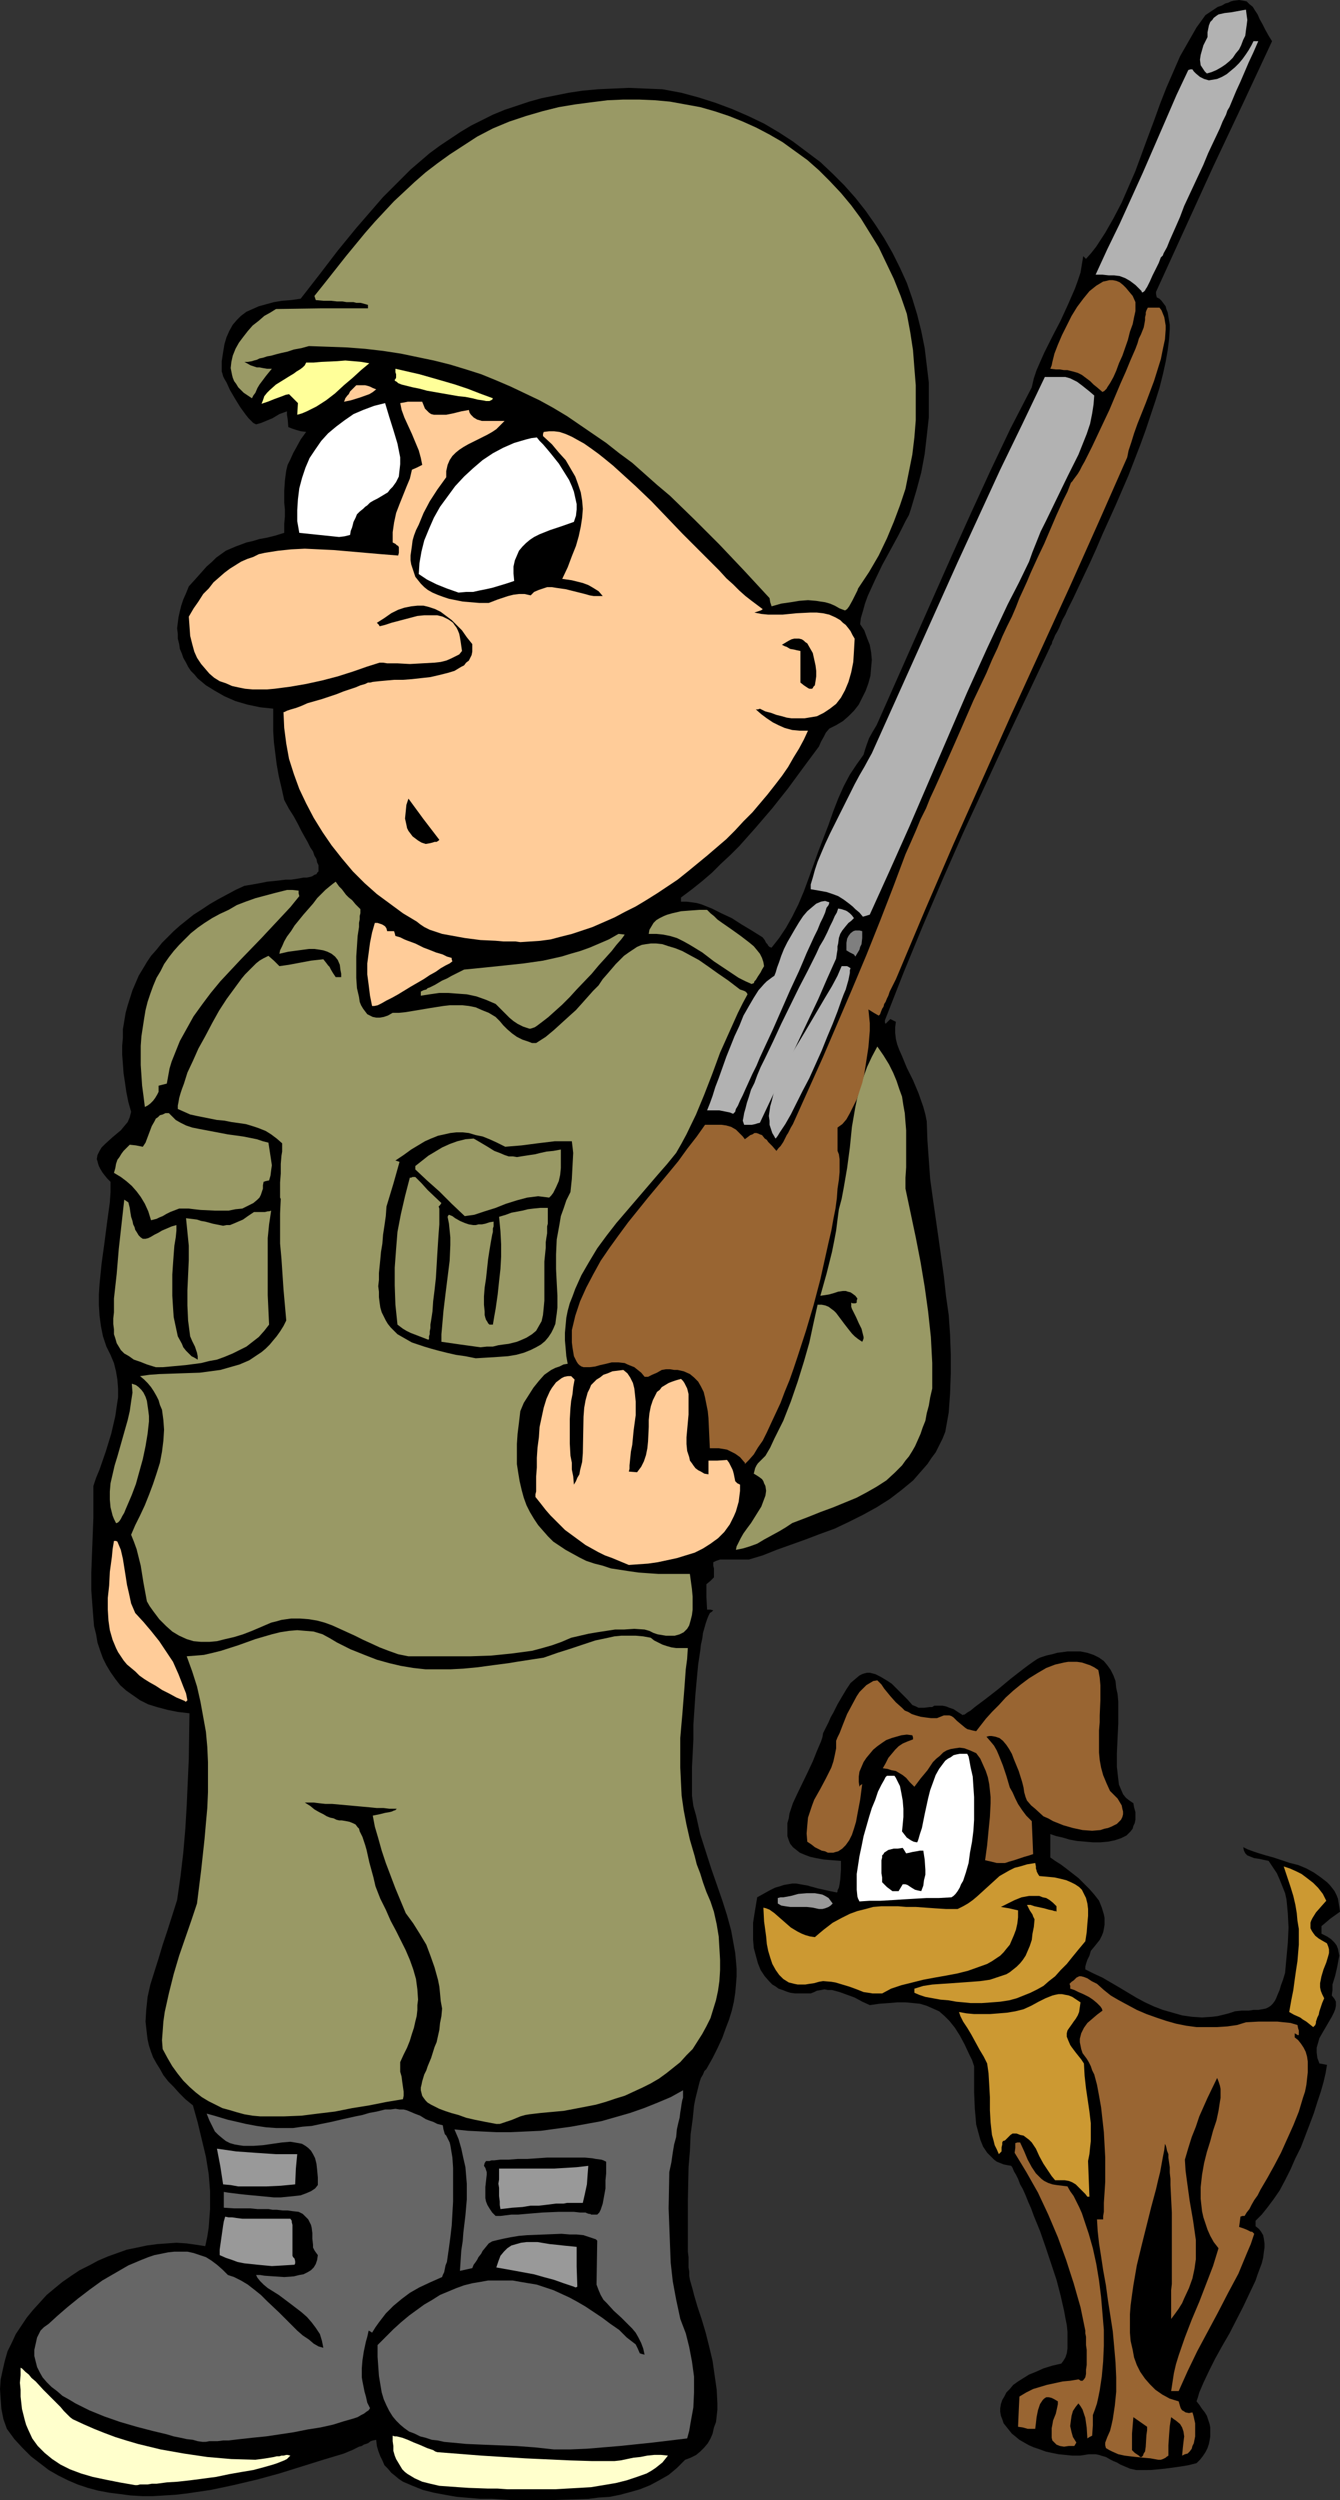 <?xml version="1.0" encoding="UTF-8" standalone="no"?>
<svg
   version="1.0"
   width="83.451mm"
   height="155.668mm"
   id="svg57"
   sodipodi:docname="Soldier &amp; Dog.wmf"
   xmlns:inkscape="http://www.inkscape.org/namespaces/inkscape"
   xmlns:sodipodi="http://sodipodi.sourceforge.net/DTD/sodipodi-0.dtd"
   xmlns="http://www.w3.org/2000/svg"
   xmlns:svg="http://www.w3.org/2000/svg">
  <rect width="100%" height="100%" fill="#333333" stroke="none"/>
  <sodipodi:namedview
     id="namedview57"
     pagecolor="#ffffff"
     bordercolor="#000000"
     borderopacity="0.25"
     inkscape:showpageshadow="2"
     inkscape:pageopacity="0.0"
     inkscape:pagecheckerboard="0"
     inkscape:deskcolor="#d1d1d1"
     inkscape:document-units="mm" />
  <defs
     id="defs1">
    <pattern
       id="WMFhbasepattern"
       patternUnits="userSpaceOnUse"
       width="6"
       height="6"
       x="0"
       y="0" />
  </defs>
  <path
     style="fill:#000000;fill-opacity:1;fill-rule:evenodd;stroke:none"
     d="m 123.286,588.353 h -2.262 l -2.585,-0.162 -2.585,-0.162 h -2.747 l -5.655,-0.485 -2.747,-0.485 -2.585,-0.485 -2.585,-0.646 -2.424,-0.97 -2.262,-0.97 -0.969,-0.646 -0.969,-0.808 -0.808,-0.646 -0.808,-0.97 -0.808,-0.808 -0.485,-1.131 -0.485,-0.97 -0.485,-1.293 -0.323,-1.131 -0.162,-1.454 -0.808,0.162 -0.485,0.162 -0.646,0.485 -0.969,0.323 -0.485,0.323 -0.646,0.162 -0.646,0.323 -0.969,0.485 -0.808,0.323 -1.131,0.485 -4.847,1.454 -5.171,1.616 -5.171,1.616 -5.332,1.454 -5.494,1.293 -5.332,1.131 -5.494,0.808 -2.747,0.323 -2.585,0.162 -2.747,0.162 h -2.585 l -2.747,-0.162 -2.424,-0.323 -2.585,-0.323 -2.585,-0.485 -2.424,-0.646 -2.424,-0.808 -2.262,-0.97 -2.262,-1.131 -2.262,-1.293 L 9.372,579.627 7.271,578.011 5.332,576.072 3.393,573.972 1.616,571.548 0.808,569.286 0.323,566.862 0.162,564.599 0,562.176 l 0.162,-2.262 0.485,-2.262 0.485,-2.101 0.646,-2.262 0.969,-1.939 0.969,-2.101 1.293,-1.939 1.293,-1.939 1.454,-1.778 1.616,-1.778 1.616,-1.778 1.939,-1.616 1.777,-1.454 2.101,-1.454 1.939,-1.293 2.262,-1.131 2.101,-1.131 2.262,-0.97 2.262,-0.808 2.262,-0.808 2.424,-0.485 2.262,-0.485 2.424,-0.323 2.262,-0.162 2.262,-0.162 2.424,0.162 2.262,0.323 2.101,0.323 0.485,-2.262 0.323,-2.101 0.162,-2.262 0.162,-2.101 v -2.101 -2.101 l -0.323,-4.04 -0.646,-4.04 -0.969,-4.04 -0.969,-4.04 -1.131,-4.04 -1.777,-1.454 -1.454,-1.454 -1.293,-1.454 -1.293,-1.293 -1.131,-1.454 -0.808,-1.454 -0.808,-1.293 -0.808,-1.454 -0.485,-1.293 -0.485,-1.454 -0.323,-1.454 -0.162,-1.293 -0.162,-1.454 -0.162,-1.454 0.162,-2.747 0.323,-3.07 0.646,-2.909 0.969,-3.07 0.969,-3.07 0.969,-3.232 1.131,-3.393 1.131,-3.555 1.131,-3.555 0.808,-5.656 0.646,-5.494 0.485,-5.656 0.323,-5.494 0.485,-10.827 0.162,-10.827 -2.747,-0.323 -2.424,-0.485 -2.424,-0.646 -2.101,-0.646 -1.939,-0.97 -1.616,-1.131 -1.616,-1.131 -1.454,-1.293 -1.131,-1.454 -1.131,-1.616 -0.969,-1.616 -0.808,-1.616 -0.646,-1.778 -0.646,-1.939 -0.323,-1.939 -0.485,-1.939 -0.162,-1.939 -0.162,-2.101 -0.323,-4.363 v -4.201 l 0.162,-4.363 0.162,-4.201 0.162,-4.201 v -3.878 -1.939 -1.778 l 0.646,-1.939 0.808,-1.939 1.454,-4.201 1.293,-4.201 0.485,-2.101 0.485,-2.101 0.323,-2.262 0.323,-2.101 v -2.101 l -0.162,-2.101 -0.323,-1.939 -0.485,-1.939 -0.808,-1.939 -0.969,-1.939 -0.808,-2.424 -0.485,-2.424 -0.323,-2.424 -0.162,-2.585 v -2.424 l 0.162,-2.424 0.485,-4.848 0.646,-4.686 0.646,-5.009 0.646,-4.686 0.162,-2.424 v -2.424 l -0.808,-0.808 -0.646,-0.808 -0.485,-0.646 -0.485,-0.808 -0.323,-0.646 -0.162,-0.485 -0.162,-0.646 -0.162,-0.485 0.162,-0.97 0.485,-0.97 0.485,-0.808 0.808,-0.808 1.777,-1.616 1.939,-1.616 0.808,-0.97 0.808,-0.97 0.485,-1.131 0.323,-1.293 -0.646,-2.262 -0.485,-2.424 -0.323,-2.262 -0.323,-2.101 -0.162,-2.262 -0.162,-2.101 v -2.101 l 0.162,-1.939 v -1.939 l 0.323,-1.939 0.323,-1.939 0.485,-1.778 1.131,-3.555 1.454,-3.393 0.969,-1.616 0.969,-1.616 0.969,-1.454 1.293,-1.454 1.293,-1.616 1.293,-1.293 1.454,-1.454 1.454,-1.293 1.616,-1.293 1.616,-1.293 1.777,-1.131 1.939,-1.293 1.939,-1.131 2.101,-1.131 2.101,-1.131 2.101,-0.97 1.939,-0.323 1.777,-0.323 1.616,-0.323 1.616,-0.162 1.454,-0.162 1.293,-0.162 h 1.293 l 1.131,-0.162 0.969,-0.162 0.808,-0.162 h 0.808 l 0.808,-0.162 0.485,-0.162 0.485,-0.323 0.485,-0.162 0.162,-0.323 0.323,-0.323 v -0.485 -0.485 -0.485 l -0.323,-0.646 -0.162,-0.808 -0.485,-0.808 -0.323,-0.97 -0.646,-0.97 -0.646,-1.293 -0.646,-1.131 -0.808,-1.454 -0.808,-1.616 -0.969,-1.778 -1.131,-1.778 -1.131,-2.101 -0.646,-2.909 -0.646,-2.747 -0.485,-2.747 -0.323,-2.585 -0.323,-2.585 -0.162,-2.585 v -2.585 -2.747 l -3.07,-0.323 -3.07,-0.646 -2.747,-0.808 -2.585,-1.131 -2.262,-1.293 -2.101,-1.293 -1.939,-1.616 -0.808,-0.97 -0.808,-0.808 -0.646,-0.97 -0.485,-0.97 -0.646,-1.131 -0.323,-0.97 -0.485,-1.131 -0.162,-1.131 -0.323,-1.293 v -1.131 l -0.162,-1.293 0.162,-1.293 0.162,-1.293 0.323,-1.454 0.323,-1.293 0.485,-1.454 0.646,-1.454 0.646,-1.616 1.616,-1.778 1.293,-1.454 1.293,-1.454 1.293,-1.131 0.969,-0.97 1.131,-0.808 1.131,-0.808 1.131,-0.485 1.131,-0.485 1.293,-0.485 1.293,-0.485 1.454,-0.323 1.616,-0.485 1.777,-0.323 1.939,-0.485 2.101,-0.646 v -2.101 l 0.162,-1.778 v -1.616 l -0.162,-1.616 v -1.454 -1.293 l 0.162,-2.424 0.162,-1.293 0.162,-1.131 0.323,-1.293 0.646,-1.293 0.646,-1.454 0.808,-1.454 0.969,-1.778 1.293,-1.778 -1.293,-0.162 -1.131,-0.323 -0.969,-0.323 -0.808,-0.323 -0.162,-1.939 -0.162,-0.97 V 96.793 l -1.777,0.646 -1.616,0.97 -1.939,0.808 -0.808,0.323 -1.131,0.323 -0.646,-0.323 -0.485,-0.485 -0.646,-0.646 -0.646,-0.808 -1.293,-1.778 -1.293,-2.101 -1.131,-1.939 -0.808,-1.778 -0.485,-0.808 -0.323,-0.646 -0.162,-0.646 -0.162,-0.485 v -2.424 l 0.323,-2.101 0.323,-1.939 0.485,-1.616 0.646,-1.454 0.808,-1.454 0.969,-1.131 0.969,-0.97 1.293,-0.97 1.454,-0.646 1.454,-0.646 1.777,-0.485 1.777,-0.485 1.939,-0.323 2.101,-0.162 2.262,-0.323 4.524,-5.817 4.201,-5.494 4.363,-5.333 4.201,-4.848 2.101,-2.424 2.262,-2.262 2.101,-2.101 2.101,-2.101 2.262,-1.939 2.262,-1.939 2.424,-1.778 2.424,-1.616 2.424,-1.616 2.424,-1.454 2.585,-1.293 2.585,-1.293 2.747,-1.131 2.908,-0.97 2.908,-0.97 2.908,-0.808 3.232,-0.646 3.232,-0.646 3.232,-0.485 3.555,-0.323 3.555,-0.162 3.716,-0.162 3.878,0.162 4.04,0.162 4.363,0.808 4.201,1.131 4.04,1.293 3.878,1.454 3.716,1.616 3.716,1.778 3.555,2.101 3.232,2.101 3.232,2.424 3.232,2.424 2.908,2.747 2.747,2.747 2.585,2.909 2.424,3.07 2.262,3.232 2.101,3.232 1.939,3.393 1.777,3.555 1.616,3.555 1.293,3.717 1.131,3.717 0.969,3.878 0.808,4.04 0.485,4.04 0.485,4.04 v 4.201 4.04 l -0.485,4.363 -0.485,4.201 -0.808,4.363 -1.131,4.201 -1.293,4.363 -0.485,1.454 -0.808,1.454 -0.808,1.616 -0.808,1.616 -0.969,1.778 -0.969,1.778 -1.939,3.555 -1.777,3.717 -0.808,1.778 -0.808,1.778 -0.646,1.778 -0.485,1.778 -0.485,1.616 -0.162,1.454 0.969,1.454 0.646,1.778 0.646,1.616 0.323,1.778 0.162,1.778 -0.162,1.778 -0.162,1.939 -0.485,1.778 -0.646,1.778 -0.808,1.616 -0.808,1.616 -1.131,1.454 -1.293,1.293 -1.293,1.131 -1.616,0.97 -1.616,0.808 -0.808,0.97 -0.485,0.97 -0.646,1.131 -0.485,1.131 -3.716,5.009 -3.555,4.848 -3.716,4.686 -3.878,4.525 -3.878,4.363 -2.101,2.101 -2.262,2.101 -2.101,2.101 -2.262,1.939 -2.424,1.939 -2.585,1.939 v 0.97 h 1.293 l 1.293,0.162 1.131,0.162 1.131,0.323 2.424,0.97 2.262,1.131 2.424,1.131 2.262,1.454 2.424,1.454 2.585,1.616 0.485,0.646 0.323,0.646 0.323,0.323 0.162,0.323 0.323,0.323 0.485,0.162 1.777,-2.262 1.616,-2.424 1.454,-2.585 1.454,-2.909 1.293,-3.07 1.131,-3.07 2.262,-6.302 2.424,-6.302 1.131,-3.232 1.131,-2.909 1.293,-2.909 1.454,-2.747 1.616,-2.424 1.616,-2.262 0.323,-1.131 0.323,-0.97 0.646,-1.778 0.808,-1.454 0.969,-1.616 8.887,-20.037 8.887,-20.037 4.524,-10.019 4.524,-9.857 4.686,-9.857 5.009,-9.695 0.485,-2.101 0.646,-1.939 1.777,-4.04 1.939,-3.878 1.939,-3.717 1.777,-3.878 1.616,-3.717 0.646,-1.778 0.646,-1.939 0.323,-1.939 0.323,-1.939 0.646,0.646 1.293,-1.454 1.131,-1.454 2.101,-3.232 1.939,-3.393 1.939,-3.717 1.616,-3.717 1.616,-3.717 2.908,-7.918 1.454,-3.878 1.454,-4.04 1.454,-3.717 1.616,-3.717 1.616,-3.717 1.939,-3.393 1.939,-3.393 2.101,-2.909 0.969,-0.646 0.969,-0.646 0.969,-0.646 0.969,-0.323 0.808,-0.485 0.646,-0.162 0.646,-0.323 L 290.361,0.162 291.654,0 l 0.969,0.162 0.808,0.162 0.646,0.646 0.808,0.646 0.485,0.808 0.646,0.97 0.485,1.131 0.646,1.131 0.646,1.293 0.808,1.454 0.808,1.293 -6.786,14.543 -6.948,14.705 -6.786,14.866 -6.786,14.866 v 0.162 0.323 l 0.162,0.808 0.646,0.323 0.485,0.485 0.485,0.646 0.485,0.646 0.162,0.646 0.323,0.808 0.323,1.939 0.162,0.97 v 0.97 l -0.162,2.424 -0.323,2.585 -0.485,2.747 -0.646,2.909 -0.808,3.232 -0.969,3.07 -1.131,3.393 -1.131,3.393 -1.293,3.555 -2.747,7.11 -3.07,7.11 -3.07,6.787 -1.454,3.393 -1.454,3.232 -1.454,3.07 -1.293,2.747 -1.293,2.747 -1.293,2.585 -0.485,1.131 -0.646,1.131 -0.808,1.939 -0.485,0.97 -0.485,0.808 -0.323,0.808 -0.323,0.646 -0.162,0.646 -0.323,0.485 -0.162,0.485 -0.162,0.323 -10.18,21.492 -5.009,10.827 -5.009,10.827 -4.847,10.988 -4.686,10.988 -4.524,10.988 -4.363,11.15 v 0.485 l 0.162,0.323 0.323,-0.323 0.162,-0.162 0.646,-0.646 1.293,0.646 -0.162,1.293 v 1.293 l 0.162,1.454 0.323,1.293 0.485,1.293 0.646,1.454 1.131,2.747 1.454,2.909 1.293,3.07 1.131,3.232 0.485,1.778 0.323,1.616 0.162,4.525 0.323,4.525 0.323,4.525 0.646,4.686 1.293,9.049 1.293,9.211 0.485,4.525 0.646,4.525 0.323,4.686 0.162,4.525 v 4.525 l -0.162,4.686 -0.323,4.525 -0.808,4.525 -0.646,1.616 -0.808,1.616 -0.808,1.616 -0.969,1.293 -0.969,1.454 -1.131,1.293 -1.131,1.293 -1.131,1.293 -2.747,2.262 -2.747,2.101 -3.07,1.939 -3.232,1.778 -3.232,1.616 -3.393,1.616 -3.555,1.293 -3.393,1.293 -6.786,2.424 -3.232,1.293 -3.232,0.97 h -1.131 -1.131 -2.424 -1.131 -0.969 l -0.969,0.323 -0.646,0.323 v 0.808 l 0.162,0.646 v 0.808 0.646 0.646 l -0.808,0.808 -0.969,0.808 v 2.909 l 0.162,3.07 h 0.808 l 0.646,0.162 -0.323,0.323 -0.485,0.323 -0.323,0.646 -0.323,0.808 -0.323,0.97 -0.323,1.131 -0.323,1.131 -0.162,1.293 -0.323,1.454 -0.162,1.454 -0.485,3.232 -0.323,3.393 -0.323,3.555 -0.485,7.272 v 3.393 l -0.162,3.393 -0.162,3.07 v 2.747 1.293 2.747 l 0.323,2.424 0.646,2.262 0.969,4.363 1.293,4.04 1.293,4.04 1.293,3.717 1.293,3.717 1.131,3.555 0.969,3.555 0.646,3.555 0.323,1.778 0.162,1.778 0.162,1.939 v 1.778 l -0.162,2.101 -0.162,1.778 -0.323,2.101 -0.485,2.101 -0.646,2.101 -0.808,2.101 -0.808,2.262 -1.131,2.424 -1.131,2.262 -1.454,2.585 -0.485,0.485 -0.323,0.808 -0.485,0.808 -0.323,0.97 -0.323,1.293 -0.323,1.293 -0.323,1.293 -0.323,1.616 -0.162,1.616 -0.162,1.616 -0.485,3.555 -0.162,3.878 -0.323,3.878 -0.162,7.756 v 9.049 1.454 1.616 l 0.162,1.293 v 1.293 1.131 l 0.162,0.97 v 0.97 l 0.162,0.97 0.323,1.131 0.323,1.131 0.323,1.293 0.808,2.747 0.969,2.909 0.969,3.232 0.808,3.232 0.808,3.393 0.485,3.393 0.485,3.393 0.162,3.232 v 1.454 l -0.162,1.454 -0.162,1.454 -0.485,1.293 -0.323,1.454 -0.485,1.131 -0.646,1.131 -0.808,0.97 -0.969,0.97 -0.969,0.808 -1.293,0.646 -1.293,0.485 -1.939,1.939 -1.939,1.616 -2.262,1.293 -2.101,1.131 -2.424,0.97 -2.262,0.646 -2.424,0.646 -2.424,0.485 -2.585,0.162 -2.424,0.323 -5.171,0.162 -5.009,0.162 z"
     id="path1" />
  <path
     style="fill:#ffffcc;fill-opacity:1;fill-rule:evenodd;stroke:none"
     d="m 119.408,585.768 -2.262,-0.162 h -2.262 l -4.524,-0.162 -2.424,-0.162 -2.262,-0.162 -2.262,-0.162 -2.101,-0.485 -1.939,-0.485 -1.777,-0.808 -1.616,-0.97 -0.646,-0.485 -0.646,-0.646 -0.485,-0.808 -0.485,-0.808 -0.485,-0.808 -0.323,-0.808 -0.323,-1.131 v -1.131 l -0.162,-1.131 v -1.293 l 0.485,0.162 h 0.485 l 1.293,0.323 1.293,0.485 1.454,0.646 1.616,0.646 1.454,0.646 1.454,0.485 0.485,0.323 0.485,0.162 10.341,0.808 10.341,0.646 10.503,0.485 5.332,0.162 h 5.171 l 1.454,-0.162 3.07,-0.646 1.616,-0.162 1.616,-0.323 1.616,-0.162 h 1.616 l 1.616,0.162 -0.646,0.808 -0.646,0.808 -0.808,0.646 -0.808,0.646 -0.969,0.646 -1.131,0.646 -2.262,0.808 -2.424,0.808 -2.585,0.646 -2.908,0.485 -2.908,0.485 -2.747,0.162 -2.908,0.162 -2.747,0.162 h -2.747 -4.847 -2.101 z"
     id="path2" />
  <path
     style="fill:#ffffcc;fill-opacity:1;fill-rule:evenodd;stroke:none"
     d="m 31.831,584.798 -3.716,-0.646 -3.232,-0.646 -3.07,-0.646 -2.747,-0.808 -2.585,-0.97 -2.262,-1.131 -1.939,-1.293 -1.777,-1.454 -1.616,-1.616 -1.293,-1.778 L 6.625,571.709 6.14,570.578 5.817,569.447 5.494,568.154 5.171,566.862 5.009,565.407 4.847,563.953 v -1.616 l -0.162,-1.616 0.162,-1.778 v -1.778 l 0.323,0.162 0.323,0.323 0.485,0.485 0.808,0.646 0.646,0.808 0.969,0.808 1.777,1.939 2.101,2.101 1.939,1.939 0.808,0.97 0.808,0.808 0.646,0.646 0.646,0.485 2.424,1.131 2.585,1.131 2.424,0.97 2.585,0.97 2.585,0.808 2.747,0.808 5.332,1.293 5.494,0.97 5.494,0.808 5.655,0.485 5.655,0.162 1.293,-0.162 1.131,-0.162 0.969,-0.162 0.969,-0.162 0.646,-0.162 h 0.646 l 0.485,-0.162 h 0.485 l 0.646,-0.162 h 0.323 l 0.646,0.162 -0.323,0.323 -0.485,0.485 -0.646,0.323 -0.808,0.323 -0.808,0.323 -0.969,0.323 -1.131,0.323 -1.131,0.323 -2.424,0.646 -2.908,0.485 -2.747,0.485 -3.07,0.646 -6.14,0.808 -2.908,0.323 -2.585,0.162 -2.424,0.323 h -1.131 l -0.969,0.162 h -0.969 -0.808 l -0.646,0.162 z"
     id="path3" />
  <path
     style="fill:#000000;fill-opacity:1;fill-rule:evenodd;stroke:none"
     d="m 267.416,581.243 -1.454,-0.323 -1.131,-0.485 -1.131,-0.485 -0.808,-0.485 -0.808,-0.323 -0.646,-0.323 -1.131,-0.646 -1.131,-0.323 -0.485,-0.162 -0.808,-0.162 h -0.646 -0.969 l -0.969,0.162 -1.131,0.162 h -1.777 l -1.616,-0.162 -1.616,-0.162 -1.616,-0.323 -1.454,-0.323 -1.293,-0.485 -1.454,-0.485 -1.131,-0.485 -1.131,-0.646 -1.131,-0.646 -0.969,-0.808 -0.808,-0.646 -0.646,-0.808 -0.646,-0.808 -0.646,-0.808 -0.323,-0.97 -0.323,-0.808 -0.162,-0.97 v -0.808 l 0.162,-0.97 0.323,-0.97 0.485,-0.808 0.485,-0.97 0.808,-0.808 0.808,-0.97 1.131,-0.808 1.293,-0.808 1.293,-0.808 1.616,-0.646 1.777,-0.808 2.101,-0.646 2.101,-0.485 0.485,-0.646 0.485,-0.808 0.323,-0.97 0.162,-1.131 v -1.131 -1.293 -1.454 l -0.162,-1.616 -0.323,-1.616 -0.323,-1.778 -0.808,-3.555 -0.969,-3.717 -1.293,-3.878 -1.293,-3.878 -1.293,-3.717 -1.454,-3.555 -0.646,-1.778 -0.646,-1.454 -0.646,-1.616 -0.646,-1.454 -0.646,-1.131 -0.485,-1.293 -0.485,-0.97 -0.485,-0.808 -0.323,-0.808 -0.323,-0.485 -0.969,-0.162 -0.808,-0.162 -0.808,-0.323 -0.808,-0.323 -0.646,-0.485 -0.485,-0.485 -1.131,-1.131 -0.969,-1.454 -0.646,-1.616 -0.485,-1.778 -0.485,-1.778 -0.162,-1.939 -0.162,-1.778 -0.162,-3.878 v -1.616 -1.778 -1.454 -1.293 l -0.485,-1.454 -0.646,-1.293 -1.131,-2.424 -1.131,-2.101 -1.131,-1.778 -1.293,-1.616 -1.131,-1.131 -1.293,-1.131 -1.454,-0.646 -1.454,-0.646 -1.616,-0.485 -1.616,-0.162 -1.777,-0.162 h -1.939 l -1.939,0.162 -2.262,0.162 -2.262,0.323 -1.777,-0.808 -1.777,-0.97 -1.777,-0.646 -1.777,-0.646 -1.777,-0.485 h -0.969 l -0.808,-0.162 -0.808,0.162 -0.969,0.162 -0.646,0.323 -0.808,0.323 h -1.293 -1.293 -1.131 l -1.131,-0.162 -0.969,-0.323 -0.808,-0.323 -0.969,-0.323 -0.646,-0.485 -0.808,-0.485 -0.646,-0.646 -1.131,-1.293 -0.969,-1.454 -0.646,-1.616 -0.485,-1.778 -0.485,-1.778 -0.162,-1.939 v -2.101 -1.939 l 0.323,-2.101 0.323,-1.939 0.323,-1.939 1.454,-0.808 1.454,-0.808 1.293,-0.646 1.131,-0.323 0.969,-0.323 0.969,-0.162 0.969,-0.162 h 0.969 l 1.777,0.323 0.969,0.162 0.485,0.162 0.646,0.162 1.131,0.323 1.454,0.323 1.454,0.323 1.616,0.323 0.162,-0.162 v -0.323 l 0.323,-0.646 0.162,-0.808 0.162,-1.131 0.162,-2.262 v -1.131 -0.97 l -2.101,-0.162 -1.939,-0.162 -1.777,-0.323 -1.454,-0.323 -1.293,-0.485 -1.131,-0.485 -0.808,-0.646 -0.808,-0.646 -0.646,-0.808 -0.323,-0.808 -0.323,-0.97 v -0.97 -0.97 -1.131 l 0.323,-1.131 0.162,-1.131 0.808,-2.424 1.131,-2.424 2.424,-5.009 1.131,-2.424 0.969,-2.424 0.969,-2.262 0.323,-0.97 0.162,-0.97 1.293,-2.585 0.485,-1.131 0.646,-1.131 0.969,-1.939 1.131,-1.939 0.969,-1.616 0.969,-1.454 1.131,-0.97 0.969,-0.808 0.646,-0.323 0.485,-0.162 0.646,-0.162 h 0.646 l 0.646,0.162 0.646,0.162 0.646,0.323 0.646,0.323 0.808,0.485 0.808,0.485 0.969,0.646 0.808,0.808 0.969,0.97 0.969,0.97 0.969,0.97 1.131,1.293 0.808,0.323 0.646,0.323 h 0.808 0.485 l 1.293,-0.162 h 0.646 l 0.485,-0.323 h 1.293 0.646 l 0.808,0.162 0.808,0.323 0.969,0.323 0.969,0.646 1.293,0.808 v -0.162 h 0.323 l 0.646,-0.485 0.808,-0.485 0.969,-0.808 1.293,-0.97 1.293,-0.97 2.908,-2.262 2.908,-2.424 1.454,-1.131 1.454,-1.131 1.293,-0.97 1.131,-0.808 0.969,-0.646 0.646,-0.323 1.454,-0.485 1.454,-0.323 1.131,-0.323 1.293,-0.162 1.131,-0.162 h 1.131 0.969 0.969 l 1.616,0.323 1.454,0.485 1.293,0.646 1.131,0.808 0.808,0.97 0.808,1.131 0.646,1.293 0.485,1.293 0.162,1.616 0.323,1.454 0.162,1.778 v 1.616 3.555 l -0.162,3.393 -0.162,3.555 v 3.232 l 0.162,1.454 0.162,1.454 0.162,1.293 0.485,1.131 0.485,1.131 0.646,0.808 0.808,0.646 0.969,0.646 0.162,0.97 0.323,1.131 v 0.97 0.808 l -0.162,0.808 -0.323,0.646 -0.162,0.646 -0.485,0.646 -0.485,0.485 -0.485,0.485 -1.293,0.646 -1.454,0.485 -1.616,0.323 -1.777,0.162 h -1.777 l -1.777,-0.162 -1.939,-0.162 -1.777,-0.323 -1.616,-0.485 -1.454,-0.323 -1.454,-0.485 v 5.494 l 1.131,0.808 1.293,0.808 1.293,0.97 1.454,1.131 1.454,1.131 1.293,1.293 1.293,1.293 1.131,1.293 1.131,1.454 0.646,1.616 0.485,1.616 0.162,0.808 v 1.616 l -0.162,0.97 -0.162,0.808 -0.323,0.808 -0.485,0.97 -0.646,0.808 -0.646,0.808 -0.808,0.97 -0.323,1.131 -0.485,0.97 -0.323,0.97 -0.162,0.646 v 0.646 l 1.939,0.97 2.101,0.97 3.878,2.262 4.04,2.424 2.101,1.131 2.101,0.97 2.101,0.808 2.262,0.646 2.262,0.646 2.262,0.323 2.424,0.162 2.424,-0.162 1.293,-0.162 1.293,-0.323 1.293,-0.323 1.454,-0.485 1.616,-0.162 h 1.616 l 1.131,-0.162 h 1.131 l 0.969,-0.162 0.808,-0.162 0.646,-0.323 0.485,-0.323 0.485,-0.485 0.485,-0.646 0.323,-0.646 0.323,-0.808 0.485,-1.131 0.323,-1.131 0.485,-1.293 0.485,-1.616 0.323,-3.555 0.162,-1.778 0.162,-1.778 0.162,-3.555 -0.162,-3.232 -0.162,-1.778 -0.162,-1.616 -0.323,-1.454 -0.646,-1.616 -0.646,-1.616 -0.646,-1.454 -0.969,-1.454 -0.969,-1.454 -2.262,-0.485 -1.131,-0.162 -0.808,-0.323 -0.808,-0.323 -0.485,-0.485 -0.323,-0.646 -0.162,-0.808 0.969,0.485 1.293,0.485 1.454,0.485 1.616,0.485 1.777,0.485 1.939,0.646 1.939,0.646 1.939,0.485 1.939,0.808 1.777,0.97 1.616,1.131 1.454,1.131 0.646,0.646 0.646,0.808 0.485,0.646 0.485,0.97 0.323,0.808 0.162,0.97 0.162,0.97 0.162,1.131 -2.262,1.616 -2.101,1.778 v 1.778 l 1.293,0.646 0.969,0.646 0.808,0.808 0.485,0.646 0.323,0.808 0.162,0.808 0.162,0.808 -0.162,0.808 -0.323,1.778 -0.485,2.101 -0.646,2.101 v 1.293 l -0.162,1.293 0.646,0.808 0.323,0.646 v 0.97 l -0.162,0.808 -0.323,0.808 -0.485,0.97 -1.131,1.939 -1.131,1.939 -0.646,1.131 -0.323,1.131 -0.323,1.131 v 1.131 l 0.162,1.293 0.485,1.293 0.969,0.162 0.808,0.162 -0.323,1.939 -0.485,2.101 -0.646,2.262 -0.808,2.424 -0.808,2.585 -0.969,2.585 -2.101,5.494 -1.293,2.585 -1.131,2.585 -1.293,2.585 -1.293,2.424 -1.454,2.101 -1.454,1.939 -1.293,1.616 -1.454,1.454 v 1.293 l 0.808,0.646 0.485,0.646 0.485,0.808 0.162,0.808 0.162,1.131 v 0.97 l -0.162,1.131 -0.162,1.293 -0.323,1.293 -0.485,1.293 -0.485,1.293 -0.485,1.454 -1.454,3.07 -1.454,3.07 -3.232,6.302 -1.777,3.07 -1.616,2.909 -1.454,2.909 -1.293,2.747 -0.485,1.131 -0.485,1.131 -0.323,1.131 -0.323,0.97 0.646,0.808 0.646,0.97 0.646,0.808 0.485,0.808 0.323,0.97 0.323,0.97 0.162,0.808 v 1.131 0.97 l -0.162,0.97 -0.162,0.808 -0.323,0.97 -0.485,0.97 -0.646,0.97 -0.646,0.808 -0.808,0.808 -1.939,0.485 -1.939,0.323 -3.555,0.485 -3.393,0.323 z"
     id="path4" />
  <path
     style="fill:#996532;fill-opacity:1;fill-rule:evenodd;stroke:none"
     d="m 272.587,578.819 -1.777,-0.323 -1.777,-0.162 -1.616,-0.162 -1.454,-0.162 -1.293,-0.162 -1.454,-0.323 -1.454,-0.646 -0.646,-0.323 -0.808,-0.485 -0.162,-0.646 v -0.646 l 0.485,-1.293 0.646,-1.454 0.323,-1.293 0.323,-1.454 0.485,-3.232 0.323,-3.232 v -3.393 l -0.162,-3.555 -0.323,-3.717 -0.323,-3.555 -1.131,-7.272 -0.485,-3.555 -0.646,-3.555 -0.485,-3.232 -0.485,-3.07 -0.323,-2.909 -0.162,-2.747 h 0.646 0.808 v -0.808 l 0.162,-0.97 v -2.101 l 0.162,-2.424 0.162,-2.585 v -5.656 l -0.323,-5.979 -0.323,-2.909 -0.323,-2.909 -0.485,-2.747 -0.485,-2.585 -0.646,-2.424 -0.485,-0.97 -0.323,-0.97 -0.485,-0.97 -0.485,-0.808 -0.485,-0.646 -0.485,-0.646 -0.323,-0.97 -0.162,-0.808 -0.162,-0.808 v -0.808 l 0.162,-0.646 0.162,-0.646 0.646,-1.293 0.808,-1.131 1.131,-0.97 1.131,-0.97 1.293,-0.97 -0.162,-0.485 -0.323,-0.485 -0.808,-0.808 -0.969,-0.808 -0.969,-0.646 -1.293,-0.646 -1.131,-0.485 -0.969,-0.485 -0.969,-0.323 v -0.646 l -0.162,-0.485 0.485,-0.485 0.485,-0.323 0.646,-0.646 0.646,-0.323 h 0.485 l 0.646,0.162 0.808,0.323 0.485,0.323 0.485,0.323 0.646,0.323 0.646,0.323 1.616,1.454 1.616,1.293 1.939,1.131 2.101,1.131 2.101,1.131 2.262,0.97 2.262,0.808 2.424,0.808 2.262,0.646 2.424,0.485 2.424,0.323 h 2.424 2.424 l 2.424,-0.162 2.262,-0.323 2.101,-0.646 2.908,-0.162 h 2.908 1.616 l 1.454,0.162 1.616,0.162 1.616,0.485 0.162,0.808 0.162,0.485 v 0.323 0.323 0.323 l -0.162,0.162 -0.808,-0.485 v 0.97 l 0.808,0.646 0.646,0.808 0.646,0.97 0.485,0.97 0.323,1.131 0.162,1.131 v 1.293 1.293 l -0.162,1.454 -0.162,1.454 -0.323,1.616 -0.485,1.454 -0.969,3.232 -1.293,3.232 -1.454,3.232 -1.454,3.232 -1.616,3.07 -1.616,2.909 -1.616,2.747 -0.646,1.293 -0.808,1.131 -0.646,1.131 -0.485,0.97 -0.646,0.808 -0.485,0.808 h -0.485 l -0.485,0.162 -0.323,2.424 0.969,0.323 0.808,0.323 0.646,0.323 0.323,0.162 h 0.323 l 0.162,0.162 0.323,0.323 -0.808,2.424 -0.969,2.262 -1.939,4.686 -2.424,4.525 -2.424,4.686 -2.424,4.525 -2.424,4.525 -2.262,4.686 -2.101,4.686 h -1.777 l 0.323,-2.101 0.323,-2.101 0.485,-2.101 0.646,-2.101 1.454,-4.201 1.616,-4.201 1.777,-4.201 1.616,-4.201 1.616,-4.201 1.293,-4.201 -1.131,-1.454 -0.808,-1.454 -0.646,-1.454 -0.485,-1.454 -0.485,-1.454 -0.323,-1.454 -0.323,-2.909 v -2.747 l 0.323,-2.909 0.485,-2.747 0.646,-2.585 0.808,-2.585 0.646,-2.424 0.808,-2.424 0.485,-2.262 0.323,-2.101 0.162,-0.97 v -1.131 -0.97 l -0.162,-0.808 -0.323,-0.97 -0.323,-0.808 -2.262,4.686 -1.939,4.363 -0.808,2.424 -0.969,2.424 -0.808,2.585 -0.808,2.747 0.162,2.585 0.323,2.424 0.646,4.686 0.808,4.686 0.323,2.262 0.323,2.262 v 2.262 2.262 l -0.323,2.262 -0.485,2.262 -0.808,2.262 -1.131,2.424 -0.485,1.131 -0.808,1.293 -0.808,1.131 -0.969,1.293 v -2.101 -1.131 -3.555 l 0.162,-1.454 v -3.07 -3.232 -6.948 -3.555 l -0.162,-3.232 -0.162,-3.232 v -1.454 l -0.162,-1.454 v -1.293 l -0.162,-1.131 -0.162,-1.131 v -0.808 l -0.323,-0.808 -0.162,-0.808 -0.162,-0.485 -0.162,-0.323 -0.162,1.454 -0.323,1.616 -0.323,1.778 -0.323,1.778 -0.485,1.939 -0.485,2.101 -1.131,4.201 -1.131,4.525 -1.131,4.525 -1.131,4.686 -0.808,4.686 -0.323,2.262 -0.323,2.424 -0.162,2.101 v 2.262 2.101 l 0.162,1.939 0.485,2.101 0.323,1.778 0.646,1.778 0.808,1.616 1.131,1.616 1.131,1.293 1.293,1.293 1.616,1.131 1.777,0.97 2.101,0.646 0.323,1.131 0.162,0.485 0.323,0.485 0.323,0.162 0.485,0.323 0.808,0.162 0.808,-0.162 0.162,0.485 0.162,0.646 0.323,1.454 v 1.454 1.616 l -0.323,1.616 -0.323,0.646 -0.162,0.646 -0.485,0.646 -0.485,0.485 -0.646,0.162 -0.646,0.323 0.162,-1.778 0.162,-1.454 0.162,-1.293 -0.162,-1.131 -0.323,-0.97 -0.485,-0.808 -0.969,-0.808 -0.485,-0.323 -0.646,-0.485 -0.323,2.101 -0.162,2.101 -0.162,2.424 v 2.424 l -0.485,0.323 -0.162,0.162 -0.646,0.323 -0.485,0.162 z"
     id="path5" />
  <path
     style="fill:#000000;fill-opacity:1;fill-rule:evenodd;stroke:none"
     d="m 268.063,577.85 -0.969,-0.646 -0.646,-0.646 v -3.878 l 0.323,-3.878 1.616,1.131 1.616,1.131 v 0.808 l -0.162,1.131 -0.162,2.747 -0.162,1.131 -0.323,0.485 -0.162,0.485 -0.162,0.162 -0.162,0.162 h -0.323 z"
     id="path6" />
  <path
     style="fill:#666666;fill-opacity:1;fill-rule:evenodd;stroke:none"
     d="m 130.396,576.396 -4.524,-0.485 -4.363,-0.323 -4.201,-0.162 -3.878,-0.162 -3.716,-0.162 -3.393,-0.323 -1.777,-0.162 -1.454,-0.323 -1.454,-0.162 -1.454,-0.485 -1.293,-0.323 -1.293,-0.646 -1.293,-0.485 -1.131,-0.808 -0.969,-0.808 -0.969,-0.97 -0.808,-0.97 -0.808,-1.293 -0.646,-1.293 -0.646,-1.454 -0.485,-1.616 -0.323,-1.939 -0.323,-1.939 -0.162,-2.262 -0.162,-2.262 v -2.747 l 1.939,-1.939 1.777,-1.778 1.777,-1.616 1.939,-1.616 1.777,-1.293 1.777,-1.293 1.939,-1.131 1.777,-1.131 1.939,-0.808 1.939,-0.808 1.777,-0.646 1.939,-0.485 1.939,-0.323 1.777,-0.323 h 1.939 1.939 1.939 l 1.777,0.323 1.939,0.323 1.939,0.323 1.939,0.646 1.939,0.646 1.777,0.808 2.101,0.97 1.777,0.97 1.939,1.131 1.939,1.293 1.939,1.293 1.939,1.454 2.101,1.454 1.777,1.778 2.101,1.616 0.485,0.97 0.485,1.131 0.485,0.162 0.646,0.162 -0.323,-1.454 -0.485,-1.293 -0.646,-1.293 -0.646,-1.131 -0.808,-0.97 -0.808,-0.808 -1.777,-1.778 -1.777,-1.616 -1.616,-1.778 -0.808,-0.808 -0.646,-1.131 -0.485,-1.131 -0.485,-1.293 0.162,-10.342 -0.323,-0.323 -0.485,-0.162 -0.969,-0.323 -1.454,-0.485 -1.616,-0.162 h -1.616 l -1.939,-0.162 -4.04,0.162 -4.04,0.162 -1.939,0.162 -1.939,0.323 -1.616,0.323 -1.454,0.323 -1.293,0.323 -0.808,0.485 -1.454,1.778 -0.323,0.646 -0.646,0.808 -0.323,0.646 -0.323,0.485 -0.485,0.646 -0.323,0.808 -2.908,0.646 0.162,-2.424 0.162,-2.424 0.323,-2.101 0.162,-2.101 0.485,-4.04 0.323,-3.717 v -1.939 -1.778 l -0.162,-1.939 -0.162,-1.939 -0.485,-2.101 -0.485,-2.262 -0.646,-2.262 -0.969,-2.262 3.232,0.323 3.232,0.162 3.393,0.162 h 3.393 l 3.555,-0.162 3.555,-0.162 3.555,-0.485 3.555,-0.485 3.555,-0.646 3.555,-0.646 3.393,-0.97 3.393,-0.97 3.232,-1.131 3.232,-1.293 3.07,-1.293 2.908,-1.616 v 0.646 0.485 0.646 l -0.162,0.485 -0.162,0.808 -0.162,1.131 -0.162,0.97 -0.162,1.293 -0.323,1.293 -0.323,1.454 -0.162,1.778 -0.485,1.778 -0.323,1.939 -0.323,2.262 -0.485,2.262 -0.162,8.564 0.162,4.201 0.162,4.363 0.162,4.201 0.485,4.363 0.808,4.363 0.969,4.525 1.293,3.393 0.808,3.232 0.646,3.393 0.485,3.555 v 3.717 l -0.162,3.555 -0.646,3.555 -0.323,1.939 -0.485,1.778 -8.079,0.97 -7.756,0.808 -7.756,0.646 -3.878,0.162 z"
     id="path7" />
  <path
     style="fill:#996532;fill-opacity:1;fill-rule:evenodd;stroke:none"
     d="m 250.45,575.749 -0.969,-0.162 -0.808,-0.323 -0.485,-0.485 -0.485,-0.485 -0.162,-0.646 v -0.808 -0.646 -0.808 l 0.162,-0.808 0.162,-0.97 0.646,-1.616 0.323,-1.454 0.162,-0.808 v -0.646 l -0.808,-0.485 -0.646,-0.323 -0.646,-0.162 h -0.646 l -0.485,0.323 -0.323,0.323 -0.323,0.485 -0.323,0.485 -0.485,1.454 -0.323,1.616 -0.162,1.454 -0.162,1.293 h -0.808 -0.969 l -1.131,-0.323 -1.131,-0.162 0.162,-3.717 0.162,-3.393 1.616,-0.97 1.616,-0.808 1.616,-0.485 1.616,-0.485 3.716,-0.808 1.777,-0.162 1.939,-0.323 0.323,0.162 0.162,0.162 h 0.485 l 0.323,-0.323 0.323,-0.485 0.162,-0.808 v -0.97 l 0.162,-1.131 v -1.131 -2.424 l -0.162,-1.131 v -1.131 -0.808 l -0.162,-0.808 v -0.485 -0.162 l -1.131,-5.494 -1.616,-5.656 -1.777,-5.494 -1.939,-5.333 -2.262,-5.332 -2.424,-5.171 -2.747,-4.848 -2.747,-4.525 0.162,-1.131 v -1.131 l 0.485,-0.162 h 0.646 l 0.969,2.101 0.808,1.939 0.969,1.778 0.969,1.454 0.646,0.646 0.646,0.646 0.646,0.485 0.969,0.485 0.969,0.323 0.969,0.162 1.293,0.162 1.293,0.162 0.646,1.131 0.808,1.131 0.646,1.293 0.646,1.293 0.646,1.454 0.485,1.454 1.131,3.393 0.969,3.393 0.808,3.717 0.646,3.878 0.485,3.878 0.323,3.878 0.323,3.878 v 3.717 l -0.162,3.717 -0.323,3.555 -0.485,3.232 -0.323,1.616 -0.323,1.454 -0.485,1.454 -0.485,1.293 v 2.424 l -0.162,2.424 -0.646,0.323 -0.485,0.323 -0.162,-2.585 -0.162,-1.131 -0.162,-1.131 -0.323,-0.97 -0.323,-0.97 -0.485,-0.808 -0.485,-0.646 -0.646,0.808 -0.646,0.97 -0.323,1.131 -0.162,1.131 -0.162,1.293 0.323,1.454 0.323,1.131 0.808,1.293 -0.485,0.808 h -1.293 z"
     id="path8" />
  <path
     style="fill:#666666;fill-opacity:1;fill-rule:evenodd;stroke:none"
     d="m 47.666,574.618 -1.131,-0.162 -1.131,-0.323 -1.454,-0.162 -1.454,-0.323 -1.616,-0.323 -1.616,-0.485 -3.393,-0.808 -3.716,-0.97 -3.878,-1.131 -3.716,-1.293 -3.555,-1.454 -1.616,-0.808 -1.616,-0.808 -1.616,-0.97 -1.454,-0.808 -1.293,-1.131 -1.293,-0.97 -1.131,-1.131 -0.969,-1.131 -0.646,-1.131 -0.646,-1.293 -0.323,-1.293 -0.323,-1.293 v -1.454 l 0.323,-1.454 0.323,-1.454 0.808,-1.616 0.808,-0.808 1.131,-0.808 1.939,-1.778 2.424,-2.101 2.585,-2.101 2.747,-2.101 2.908,-2.101 3.07,-1.778 3.07,-1.778 3.07,-1.293 1.616,-0.646 1.454,-0.485 1.616,-0.323 1.616,-0.323 1.454,-0.162 h 1.616 1.454 l 1.454,0.323 1.454,0.485 1.454,0.485 1.293,0.808 1.293,0.97 1.293,1.131 1.293,1.293 1.454,0.485 1.616,0.808 1.616,0.97 1.454,1.131 1.616,1.293 1.454,1.454 2.908,2.747 2.908,2.909 1.293,1.293 1.293,1.131 1.454,0.97 1.131,0.97 1.131,0.646 1.131,0.323 -0.323,-1.616 -0.485,-1.616 -0.969,-1.454 -0.969,-1.293 -1.131,-1.293 -1.293,-1.131 -2.747,-2.101 -2.585,-1.939 -1.293,-0.808 -1.293,-0.808 -0.969,-0.808 -0.808,-0.808 -0.646,-0.808 -0.323,-0.646 h 0.969 l 0.969,0.162 2.262,0.162 2.424,0.162 2.262,-0.162 1.293,-0.323 0.969,-0.162 0.969,-0.485 0.808,-0.485 0.646,-0.646 0.485,-0.808 0.323,-0.97 0.162,-1.131 -0.485,-0.646 -0.323,-0.485 -0.323,-0.646 v -0.646 l -0.162,-1.454 v -1.293 l -0.162,-1.293 -0.162,-0.646 -0.323,-0.646 -0.323,-0.646 -0.646,-0.646 -0.646,-0.646 -0.969,-0.485 -1.454,-0.162 -1.131,-0.162 h -1.131 l -1.454,-0.162 h -0.969 l -0.969,-0.162 h -1.293 -1.293 l -1.616,-0.162 h -1.777 -2.101 l -2.424,-0.162 v -3.717 l 0.969,0.162 1.293,0.162 1.293,0.162 1.454,0.162 3.393,0.323 3.393,0.323 h 1.616 l 1.616,-0.162 1.616,-0.162 1.454,-0.162 1.293,-0.485 1.131,-0.485 0.969,-0.646 0.646,-0.808 v -1.778 l -0.162,-1.778 -0.162,-1.454 -0.323,-1.293 -0.485,-0.97 -0.485,-0.808 -0.646,-0.646 -0.646,-0.485 -0.808,-0.485 -0.808,-0.162 -0.969,-0.162 -0.969,-0.162 -1.939,0.162 -2.262,0.323 -2.262,0.323 -2.262,0.162 h -2.262 l -1.131,-0.162 -0.969,-0.162 -1.131,-0.323 -0.969,-0.485 -0.808,-0.646 -0.969,-0.808 -0.808,-0.808 -0.646,-1.293 -0.646,-1.293 -0.646,-1.616 1.777,0.485 1.616,0.485 1.616,0.485 1.454,0.323 2.747,0.646 2.585,0.485 2.262,0.323 2.262,0.162 h 1.939 2.101 l 2.262,-0.323 2.101,-0.162 2.262,-0.485 2.424,-0.485 2.747,-0.646 2.908,-0.646 1.616,-0.323 1.616,-0.485 1.777,-0.323 1.939,-0.485 h 1.293 l 1.131,-0.162 0.969,0.162 h 0.969 l 0.646,0.162 0.808,0.323 1.131,0.485 1.293,0.485 1.293,0.808 0.808,0.323 0.969,0.323 0.969,0.485 1.293,0.323 0.162,0.97 0.323,1.131 0.323,0.323 0.162,0.323 0.323,0.646 0.323,0.646 0.162,0.646 0.162,0.97 0.162,0.97 0.162,0.97 0.162,2.424 v 2.424 2.747 2.747 l -0.323,5.656 -0.323,2.747 -0.323,2.424 -0.323,2.262 -0.162,1.131 -0.323,0.808 -0.162,0.808 -0.162,0.808 -0.323,0.646 -0.162,0.485 -2.908,1.293 -2.424,1.131 -2.262,1.293 -1.939,1.454 -1.939,1.616 -1.777,1.778 -1.616,2.101 -0.808,1.131 -0.808,1.293 -0.485,-0.323 -0.323,-0.162 -0.323,1.454 -0.323,1.131 -0.485,2.262 -0.323,2.101 -0.162,1.939 v 2.101 l 0.162,0.97 0.485,2.424 0.323,1.131 0.323,1.454 0.646,1.293 -0.323,0.485 -0.485,0.323 -0.646,0.485 -0.646,0.323 -0.808,0.485 -0.969,0.323 -1.131,0.323 -1.131,0.323 -2.585,0.808 -2.908,0.646 -3.07,0.485 -3.232,0.646 -6.463,0.97 -3.232,0.323 -2.908,0.323 -2.747,0.323 h -1.293 l -1.293,0.162 h -0.969 -0.969 l -0.808,0.162 z"
     id="path9" />
  <path
     style="fill:#999999;fill-opacity:1;fill-rule:evenodd;stroke:none"
     d="m 135.082,538.098 -2.424,-0.808 -2.262,-0.808 -2.424,-0.646 -2.262,-0.646 -4.363,-0.808 -4.524,-0.808 0.485,-1.454 0.485,-1.293 0.808,-0.97 0.808,-0.808 0.969,-0.646 1.131,-0.323 1.131,-0.323 1.293,-0.162 h 1.293 1.293 l 2.908,0.485 1.616,0.162 1.454,0.162 3.232,0.323 v 4.686 l 0.162,4.686 -0.323,0.162 h -0.162 v 0 z"
     id="path10" />
  <path
     style="fill:#999999;fill-opacity:1;fill-rule:evenodd;stroke:none"
     d="m 63.986,533.251 -3.393,-0.323 -3.07,-0.323 -1.616,-0.323 -1.293,-0.485 -1.454,-0.485 -1.454,-0.646 v -1.293 l 0.162,-1.131 0.323,-2.262 0.323,-2.262 0.162,-0.97 0.323,-1.131 0.808,0.162 h 0.808 l 1.131,0.162 1.293,0.162 h 1.293 0.808 0.808 8.402 l 0.323,0.485 v 0.323 l 0.162,0.646 v 0.485 0.485 6.302 l 0.162,0.323 0.323,0.323 0.162,0.646 v 0.485 l -0.162,0.323 -2.585,0.162 z"
     id="path11" />
  <path
     style="fill:#000000;fill-opacity:1;fill-rule:evenodd;stroke:none"
     d="m 116.661,521.455 -0.808,-0.808 -0.646,-0.97 -0.485,-0.808 -0.323,-0.808 -0.162,-0.808 v -0.97 -1.616 l 0.162,-1.454 0.162,-1.454 v -0.646 l -0.162,-0.485 -0.162,-0.485 -0.323,-0.485 0.162,-0.646 0.323,-0.485 h 0.808 l 0.485,-0.162 h 0.646 l 1.454,-0.162 h 1.939 l 2.101,-0.162 h 2.262 l 4.686,-0.323 h 4.686 2.262 1.939 l 1.777,0.162 0.808,0.162 1.293,0.162 0.485,0.162 0.323,0.162 0.323,0.162 v 2.747 l -0.162,1.616 v 1.939 l -0.323,1.778 -0.323,1.778 -0.485,1.454 -0.323,0.646 -0.485,0.485 h -1.454 l -0.162,-0.162 h -0.323 l -0.485,-0.162 -0.323,-0.162 h -1.293 l -1.454,-0.162 h -1.616 -1.939 l -3.878,0.162 -3.878,0.323 -1.777,0.162 h -1.616 l -1.293,0.162 -1.293,0.162 h -0.323 -0.485 z"
     id="path12" />
  <path
     style="fill:#999999;fill-opacity:1;fill-rule:evenodd;stroke:none"
     d="m 117.792,519.839 -0.162,-0.97 v -0.808 l -0.162,-1.293 v -1.131 -0.808 l -0.162,-0.97 0.162,-0.97 v -1.131 -0.808 -0.646 h 2.585 2.424 5.332 2.585 l 2.747,-0.162 2.585,-0.162 2.747,-0.323 -0.162,2.101 -0.162,2.262 -0.485,2.262 -0.485,2.101 h -2.424 -1.293 l -0.808,0.162 h -0.808 -0.969 l -1.293,0.162 -1.293,0.162 -1.454,0.162 h -1.939 l -1.939,0.323 -2.424,0.162 -1.293,0.162 z"
     id="path13" />
  <path
     style="fill:#cc9932;fill-opacity:1;fill-rule:evenodd;stroke:none"
     d="m 255.944,516.93 -0.485,-0.646 -0.485,-0.485 -0.969,-0.97 -0.808,-0.808 -0.808,-0.485 -0.808,-0.323 -0.969,-0.162 h -1.131 -1.131 l -0.808,-0.97 -0.646,-0.97 -1.293,-1.939 -0.969,-1.778 -0.808,-1.778 -0.969,-1.454 -0.646,-0.646 -0.646,-0.485 -0.646,-0.485 -0.808,-0.162 -0.808,-0.323 h -0.969 l -0.485,0.323 -0.323,0.323 -0.646,0.646 -0.323,0.323 -0.485,0.162 -0.162,0.323 v 0.485 l -0.162,0.646 v 0.97 l -0.323,0.323 -0.323,0.323 -0.485,-1.131 -0.485,-0.97 -0.323,-1.293 -0.323,-1.131 -0.323,-2.909 -0.162,-2.909 v -3.07 l -0.162,-2.909 -0.162,-2.747 -0.162,-1.131 -0.162,-1.131 -0.808,-1.616 -0.969,-1.616 -1.939,-3.555 -0.969,-1.616 -0.969,-1.454 -0.323,-0.646 -0.323,-0.646 -0.162,-0.485 -0.162,-0.485 1.777,0.323 1.777,0.162 h 1.777 1.939 l 2.101,-0.162 1.939,-0.162 1.939,-0.323 1.939,-0.485 1.777,-0.808 1.777,-0.97 1.616,-0.808 1.616,-0.646 0.646,-0.162 0.808,-0.162 h 0.808 l 0.808,0.162 0.808,0.162 0.808,0.323 0.969,0.646 0.969,0.646 -0.162,1.131 -0.162,1.131 -0.323,0.808 -0.485,0.808 -0.485,0.646 -0.323,0.485 -0.808,1.131 -0.323,0.485 -0.162,0.646 v 0.808 l 0.323,0.808 0.485,1.131 0.323,0.485 0.485,0.646 0.485,0.646 0.646,0.808 0.646,0.808 0.646,0.97 0.162,2.909 0.323,2.909 0.808,5.494 0.323,2.747 v 2.747 1.454 l -0.162,1.454 -0.162,1.616 -0.323,1.616 0.162,4.201 0.162,4.201 z"
     id="path14" />
  <path
     style="fill:#999999;fill-opacity:1;fill-rule:evenodd;stroke:none"
     d="m 56.069,514.506 -1.777,-0.323 -1.777,-0.162 -0.646,-4.201 -0.808,-4.201 4.524,0.646 4.524,0.323 4.847,0.323 h 2.424 2.585 l -0.323,3.393 -0.162,3.717 -3.393,0.323 -3.393,0.162 z"
     id="path15" />
  <path
     style="fill:#999965;fill-opacity:1;fill-rule:evenodd;stroke:none"
     d="m 116.823,499.801 -2.585,-0.485 -2.424,-0.485 -2.101,-0.485 -1.777,-0.646 -1.777,-0.485 -1.454,-0.485 -1.293,-0.485 -0.969,-0.485 -0.969,-0.485 -0.808,-0.485 -0.485,-0.485 -0.485,-0.646 -0.323,-0.485 -0.162,-0.646 -0.162,-0.646 V 491.237 l 0.162,-0.646 0.162,-0.808 0.485,-1.616 0.485,-0.97 0.323,-0.97 0.808,-1.939 0.808,-2.585 0.485,-1.131 0.323,-1.454 0.323,-1.454 0.162,-1.616 0.323,-1.616 0.162,-1.778 -0.323,-1.778 -0.162,-1.778 -0.162,-1.616 -0.323,-1.616 -0.808,-2.909 -0.969,-2.747 -0.969,-2.585 -1.454,-2.424 -1.616,-2.585 -1.777,-2.424 -2.424,-5.817 -2.262,-5.979 -0.969,-2.909 -0.808,-2.909 -0.808,-2.747 -0.485,-2.585 0.808,-0.162 0.808,-0.162 0.646,-0.162 0.646,-0.162 0.969,-0.162 0.646,-0.162 0.323,-0.162 0.485,-0.162 0.323,-0.323 h -0.646 -1.131 l -1.293,-0.162 h -1.616 l -1.616,-0.162 -1.777,-0.162 -3.555,-0.323 -3.555,-0.323 h -1.616 l -1.454,-0.162 -1.293,-0.162 h -0.969 -1.131 l 1.293,0.808 0.969,0.808 1.131,0.646 0.969,0.485 0.808,0.485 0.808,0.323 0.808,0.162 0.646,0.323 0.646,0.162 h 0.646 l 0.969,0.162 0.808,0.162 0.808,0.323 0.646,0.323 0.485,0.646 0.323,0.323 0.162,0.646 0.323,0.646 0.323,0.646 0.323,0.97 0.323,0.97 0.323,1.131 0.323,1.454 0.323,1.454 0.485,1.778 0.485,1.778 0.485,2.101 1.131,2.909 1.293,2.585 1.131,2.585 1.293,2.424 1.131,2.262 1.131,2.262 0.969,2.262 0.808,2.262 0.646,2.262 0.323,2.424 0.162,2.424 -0.162,1.293 v 1.131 l -0.162,1.454 -0.323,1.293 -0.323,1.454 -0.485,1.454 -0.485,1.616 -0.646,1.616 -0.808,1.616 -0.808,1.778 v 0.97 1.293 l 0.323,1.131 0.162,1.293 0.162,1.131 0.162,1.131 v 0.97 l -0.162,0.808 -3.878,0.646 -4.04,0.808 -4.04,0.646 -4.04,0.808 -4.04,0.485 -3.878,0.485 -4.04,0.162 h -3.716 -1.939 l -1.777,-0.162 -1.939,-0.323 -1.777,-0.485 -1.616,-0.485 -1.777,-0.485 -1.616,-0.808 -1.616,-0.808 -1.616,-0.97 -1.454,-1.131 -1.454,-1.293 -1.454,-1.454 -1.293,-1.616 -1.293,-1.778 -1.131,-1.939 -1.131,-2.101 -0.162,-2.101 0.162,-2.101 0.162,-2.262 0.323,-2.262 0.969,-4.363 1.131,-4.525 1.293,-4.363 1.454,-4.201 1.454,-4.201 0.646,-1.939 0.646,-1.939 0.969,-7.756 0.808,-7.433 0.323,-3.717 0.323,-3.555 0.162,-3.717 v -3.555 -3.555 l -0.162,-3.555 -0.323,-3.555 -0.646,-3.555 -0.646,-3.555 -0.808,-3.555 -1.131,-3.555 -1.293,-3.555 2.101,-0.162 1.939,-0.162 2.101,-0.485 1.939,-0.485 4.04,-1.293 4.04,-1.454 3.878,-1.131 1.939,-0.485 2.101,-0.323 1.939,-0.162 1.939,0.162 1.939,0.162 2.101,0.646 1.777,0.97 1.616,0.97 1.616,0.808 1.616,0.808 3.232,1.293 2.908,1.131 2.908,0.808 2.747,0.646 2.908,0.485 2.908,0.323 h 2.747 3.07 l 3.07,-0.162 3.393,-0.323 3.555,-0.485 3.716,-0.485 1.939,-0.323 2.101,-0.323 2.101,-0.323 2.101,-0.323 3.232,-1.131 3.07,-0.97 2.908,-0.97 2.908,-0.97 3.07,-0.646 1.454,-0.323 1.616,-0.162 h 1.777 1.616 l 1.777,0.162 1.777,0.323 0.808,0.646 0.969,0.485 0.969,0.485 0.969,0.323 1.131,0.323 1.131,0.162 h 1.293 1.454 l -0.162,2.585 -0.323,2.424 -0.162,2.262 -0.162,2.262 -0.323,4.04 -0.162,2.101 -0.162,1.778 -0.323,3.717 v 3.555 3.393 l 0.162,3.393 0.162,3.232 0.485,3.393 0.646,3.393 0.808,3.555 1.131,3.878 0.485,1.939 0.808,2.101 0.646,2.101 0.808,2.262 0.969,2.262 0.808,2.424 0.646,2.909 0.485,2.909 0.162,2.747 0.162,2.747 v 2.424 l -0.162,2.585 -0.323,2.262 -0.485,2.262 -0.646,2.101 -0.646,2.101 -0.969,1.939 -0.969,1.778 -1.131,1.778 -1.131,1.778 -1.454,1.454 -1.454,1.616 -1.616,1.293 -1.616,1.293 -1.777,1.293 -1.939,1.131 -1.939,0.97 -2.101,0.97 -2.101,0.97 -2.101,0.646 -2.424,0.808 -2.262,0.646 -5.009,0.97 -2.585,0.485 -5.332,0.485 -2.747,0.323 -0.969,0.162 -1.131,0.323 -1.939,0.808 -1.939,0.646 -0.969,0.323 z"
     id="path16" />
  <path
     style="fill:#cc9932;fill-opacity:1;fill-rule:evenodd;stroke:none"
     d="m 309.104,477.017 -0.808,-0.646 -0.808,-0.646 -0.808,-0.485 -0.646,-0.485 -1.454,-0.646 -1.131,-0.646 0.485,-2.747 0.485,-2.424 0.323,-2.424 0.323,-2.262 0.323,-2.101 0.162,-1.939 0.162,-1.939 v -1.778 -1.939 l -0.323,-1.939 -0.162,-1.778 -0.323,-1.939 -0.485,-2.101 -0.646,-2.101 -0.808,-2.424 -0.808,-2.424 1.454,0.485 1.454,0.646 1.293,0.646 1.293,0.97 1.454,1.131 1.131,1.131 1.131,1.454 0.808,1.616 -1.293,1.454 -1.131,1.293 -0.808,1.293 -0.323,0.646 -0.162,0.485 v 0.646 0.646 l 0.323,0.646 0.323,0.485 0.485,0.646 0.808,0.646 0.808,0.485 1.131,0.646 0.323,0.808 0.162,0.646 v 0.808 l -0.162,0.646 -0.485,1.616 -0.646,1.616 -0.485,1.616 -0.162,0.808 -0.162,0.808 v 0.97 l 0.162,0.808 0.323,0.808 0.485,0.97 -0.485,1.131 -0.323,0.97 -0.323,0.97 -0.162,0.808 -0.323,0.646 -0.162,0.485 -0.162,0.485 v 0.323 l -0.162,0.485 -0.323,0.323 z"
     id="path17" />
  <path
     style="fill:#cc9932;fill-opacity:1;fill-rule:evenodd;stroke:none"
     d="m 228.475,471.361 -1.616,-0.162 -1.777,-0.162 -1.777,-0.323 -1.939,-0.162 -1.777,-0.323 -1.777,-0.323 -1.454,-0.485 -1.131,-0.485 v -0.97 l 2.101,-0.646 2.101,-0.323 2.262,-0.162 2.424,-0.162 4.524,-0.323 2.101,-0.162 2.262,-0.323 1.939,-0.646 1.939,-0.646 0.808,-0.485 0.808,-0.646 0.808,-0.646 0.808,-0.808 0.646,-0.808 0.646,-0.97 0.485,-1.131 0.485,-1.131 0.485,-1.454 0.162,-1.454 0.323,-1.616 0.162,-1.778 -0.323,-0.646 -0.162,-0.485 -0.646,-0.97 -0.323,-0.646 -0.323,-0.646 h 0.808 l 0.969,0.323 2.262,0.485 1.131,0.323 0.808,0.162 0.485,0.162 h 0.323 l 0.162,0.162 v 0 -1.293 l -0.808,-0.808 -0.808,-0.646 -0.808,-0.485 -0.808,-0.162 -0.808,-0.323 h -0.808 -0.808 -0.808 l -1.777,0.323 -1.616,0.646 -3.232,1.616 1.939,0.323 2.101,0.485 v 1.616 l -0.162,1.454 -0.323,1.454 -0.485,1.293 -0.485,1.131 -0.485,1.131 -0.808,0.97 -0.646,0.808 -0.808,0.808 -0.969,0.646 -0.969,0.646 -1.131,0.646 -2.262,0.808 -2.262,0.808 -2.585,0.646 -2.585,0.485 -2.747,0.485 -2.585,0.485 -2.585,0.646 -2.585,0.646 -2.424,0.808 -2.101,1.131 h -1.293 -0.969 l -0.969,-0.162 -1.131,-0.162 -1.616,-0.646 -1.777,-0.646 -1.616,-0.485 -1.616,-0.485 -0.969,-0.162 -1.939,-0.162 -0.969,0.162 -1.131,0.323 -1.131,0.162 -0.969,0.162 h -0.808 -0.969 l -0.808,-0.162 -0.646,-0.162 -0.646,-0.162 -1.293,-0.808 -0.969,-0.97 -0.808,-1.131 -0.808,-1.454 -0.485,-1.454 -0.485,-1.616 -0.323,-1.616 -0.162,-1.778 -0.485,-3.555 -0.162,-3.232 0.646,0.162 0.808,0.323 1.131,0.808 1.293,1.131 1.293,1.131 1.293,1.131 1.616,0.97 0.969,0.485 0.808,0.323 1.131,0.323 1.131,0.162 1.131,-0.97 0.969,-0.808 2.101,-1.616 2.101,-1.131 1.939,-0.97 1.777,-0.646 1.939,-0.485 1.777,-0.485 1.939,-0.162 h 1.939 1.939 l 1.939,0.162 h 2.262 l 2.262,0.162 2.262,0.162 2.585,0.162 h 2.747 l 1.293,-0.646 1.131,-0.646 1.131,-0.808 0.969,-0.808 1.777,-1.616 1.777,-1.616 1.777,-1.616 1.131,-0.646 1.131,-0.646 1.293,-0.646 1.293,-0.323 1.616,-0.485 1.939,-0.323 0.162,0.808 v 0.485 l 0.162,0.485 v 0.162 l 0.323,0.646 0.323,0.485 1.777,0.162 1.777,0.162 1.454,0.323 1.293,0.323 1.131,0.485 0.969,0.485 0.969,0.646 0.646,0.646 0.485,0.97 0.485,0.97 0.323,1.293 0.162,1.293 v 1.616 l -0.162,1.778 -0.162,2.101 -0.323,2.101 -1.616,1.939 -1.454,1.778 -1.293,1.616 -1.454,1.454 -1.293,1.454 -1.454,1.131 -1.293,1.131 -1.454,0.808 -1.616,0.808 -1.616,0.646 -1.616,0.646 -1.777,0.485 -2.101,0.323 -2.101,0.162 -2.262,0.162 z"
     id="path18" />
  <path
     style="fill:#999999;fill-opacity:1;fill-rule:evenodd;stroke:none"
     d="m 192.766,449.223 -1.454,-0.323 -1.454,-0.162 h -2.747 -1.131 l -1.131,-0.162 -0.969,-0.162 -0.808,-0.485 v -1.293 l 0.646,-0.162 h 0.646 l 1.777,-0.323 1.777,-0.485 1.939,-0.162 h 1.939 l 0.969,0.162 0.808,0.162 0.646,0.323 0.808,0.485 0.485,0.646 0.485,0.646 -0.485,0.485 -0.485,0.323 -0.808,0.323 -0.646,0.162 h -0.485 z"
     id="path19" />
  <path
     style="fill:#ffffff;fill-opacity:1;fill-rule:evenodd;stroke:none"
     d="m 202.299,447.446 -0.323,-0.646 -0.162,-0.485 -0.162,-1.616 v -1.616 -2.101 l 0.323,-2.101 0.323,-2.101 0.485,-2.262 0.485,-2.424 1.293,-4.525 0.646,-2.101 0.808,-1.939 0.646,-1.939 0.808,-1.616 0.646,-1.131 0.323,-0.646 0.323,-0.323 h 1.777 l 0.323,0.485 0.323,0.646 0.646,1.293 0.323,1.616 0.323,1.778 0.162,1.939 v 1.939 l -0.162,1.778 -0.162,1.616 1.131,1.454 0.485,0.323 0.485,0.323 0.646,0.323 0.808,0.162 0.162,-0.323 0.162,-0.485 0.323,-1.131 0.485,-1.454 0.323,-1.616 0.323,-1.616 0.808,-3.717 0.485,-1.939 0.646,-1.778 0.646,-1.778 0.808,-1.454 0.969,-1.293 0.485,-0.646 0.646,-0.485 0.646,-0.323 0.646,-0.485 0.646,-0.162 0.808,-0.162 h 0.808 0.969 l 0.323,0.646 0.162,0.808 0.323,1.778 0.485,2.101 0.162,2.424 0.162,2.424 v 2.585 2.747 l -0.162,2.585 -0.323,2.585 -0.485,2.585 -0.323,2.424 -0.646,2.262 -0.646,1.939 -0.485,0.808 -0.323,0.808 -0.485,0.808 -0.485,0.646 -0.485,0.485 -0.485,0.323 -2.908,0.162 h -2.908 l -5.494,0.323 -2.585,0.162 -2.747,0.162 h -2.585 z"
     id="path20" />
  <path
     style="fill:#000000;fill-opacity:1;fill-rule:evenodd;stroke:none"
     d="m 210.055,445.022 -1.293,-0.97 -1.131,-1.131 v -1.131 l -0.162,-0.97 v -0.97 -0.808 -0.646 -0.646 l 0.162,-0.646 v -0.485 l 0.323,-0.323 0.162,-0.323 0.485,-0.323 0.485,-0.323 0.646,-0.162 0.646,-0.162 h 0.969 l 1.131,-0.162 0.323,0.485 0.485,0.808 0.808,-0.162 0.646,-0.162 0.969,-0.162 0.808,-0.162 h 0.808 l 0.323,2.101 0.162,2.424 v 1.131 l -0.323,1.293 -0.162,1.293 -0.485,1.293 -0.808,-0.162 -0.646,-0.162 -0.808,-0.485 -0.969,-0.646 -0.485,-0.162 h -0.646 l -0.969,1.616 z"
     id="path21" />
  <path
     style="fill:#996532;fill-opacity:1;fill-rule:evenodd;stroke:none"
     d="m 234.615,438.397 -1.293,-0.323 -1.454,-0.323 0.485,-3.555 0.323,-3.393 0.323,-3.232 0.162,-3.232 v -1.454 l -0.162,-1.616 -0.162,-1.454 -0.323,-1.616 -0.485,-1.454 -0.646,-1.454 -0.646,-1.454 -0.969,-1.293 -1.454,-0.646 -1.293,-0.485 -1.131,-0.162 -1.131,0.162 -0.969,0.162 -0.969,0.323 -0.808,0.485 -0.808,0.808 -0.808,0.646 -0.808,0.808 -1.293,1.939 -1.616,1.939 -1.454,1.939 -1.131,-1.131 -0.808,-0.97 -0.808,-0.646 -0.808,-0.485 -0.808,-0.485 -0.969,-0.162 -0.969,-0.323 -1.131,-0.162 0.646,-1.131 0.646,-1.293 0.808,-0.97 0.808,-0.97 0.808,-0.808 0.969,-0.646 1.131,-0.485 1.293,-0.485 v -0.485 l -0.162,-0.485 -1.293,-0.162 -1.293,0.162 -1.131,0.323 -1.131,0.323 -1.293,0.485 -0.969,0.646 -1.131,0.808 -0.969,0.808 -0.808,0.97 -0.808,0.97 -0.646,0.97 -0.485,1.131 -0.485,1.131 -0.162,1.131 v 1.293 l 0.162,1.131 0.162,-0.323 0.485,-0.323 -0.485,3.717 -0.646,3.393 -0.323,1.778 -0.485,1.616 -0.485,1.454 -0.646,1.293 -0.808,1.131 -0.808,0.808 -0.969,0.646 -0.646,0.162 -0.485,0.162 h -0.646 -0.646 l -0.646,-0.323 -0.808,-0.162 -1.616,-0.808 -0.808,-0.646 -0.969,-0.646 -0.162,-1.939 0.162,-1.939 0.162,-1.778 0.485,-1.454 0.485,-1.454 0.485,-1.293 1.454,-2.585 1.293,-2.424 1.293,-2.585 0.485,-1.454 0.323,-1.454 0.323,-1.616 v -1.778 l 0.323,-0.808 0.485,-0.97 0.808,-2.101 0.969,-2.424 1.131,-2.101 1.131,-2.101 0.646,-0.97 0.808,-0.808 0.808,-0.808 0.808,-0.485 0.808,-0.485 0.969,-0.162 0.969,0.97 0.646,0.97 1.454,1.778 1.293,1.454 1.454,1.293 0.646,0.646 0.808,0.323 0.808,0.485 0.969,0.323 1.131,0.323 1.131,0.162 1.293,0.162 h 1.454 l 0.808,-0.323 0.808,-0.323 h 0.646 0.646 l 0.485,0.162 0.485,0.323 0.808,0.808 0.969,0.808 0.969,0.808 0.485,0.323 0.646,0.162 0.646,0.162 0.808,0.162 1.131,-1.454 1.131,-1.454 1.454,-1.616 1.616,-1.616 1.616,-1.778 1.777,-1.616 1.777,-1.454 1.939,-1.454 2.101,-1.293 1.939,-1.131 2.101,-0.808 2.101,-0.485 0.969,-0.162 h 1.131 0.969 l 1.131,0.162 0.969,0.323 0.969,0.323 0.969,0.485 0.969,0.646 0.323,1.778 0.162,1.778 v 1.778 1.778 l -0.162,3.555 v 1.616 l -0.162,1.939 v 3.393 1.778 l 0.162,1.778 0.323,1.778 0.485,1.778 0.808,1.939 0.808,1.778 0.969,0.97 0.808,0.808 0.485,0.808 0.485,0.808 0.162,0.808 0.162,0.646 v 0.646 l -0.162,0.646 -0.323,0.646 -0.485,0.485 -0.485,0.485 -0.646,0.323 -0.646,0.323 -0.808,0.323 -0.808,0.162 -0.969,0.323 -1.939,0.162 -2.262,-0.162 -2.262,-0.485 -2.262,-0.646 -2.424,-0.97 -1.131,-0.646 -1.131,-0.485 -1.939,-1.778 -0.969,-0.808 -0.969,-1.131 -0.323,-0.808 -0.323,-1.131 -0.162,-1.131 -0.323,-1.293 -0.808,-2.585 -1.131,-2.747 -0.485,-1.293 -0.646,-1.131 -0.646,-0.97 -0.808,-0.97 -0.808,-0.646 -0.969,-0.323 -0.969,-0.162 h -0.485 l -0.646,0.162 0.969,1.131 0.808,0.97 0.646,1.131 0.485,1.131 0.969,2.424 0.808,2.424 0.808,2.747 0.646,1.131 0.646,1.454 0.646,1.293 0.969,1.454 0.969,1.293 1.293,1.293 0.162,3.717 0.162,4.04 -0.969,0.323 -1.131,0.323 -2.424,0.808 -1.131,0.323 -0.969,0.323 h -1.131 z"
     id="path22" />
  <path
     style="fill:#ffcc99;fill-opacity:1;fill-rule:evenodd;stroke:none"
     d="m 43.465,400.261 -1.939,-0.808 -1.777,-0.97 -1.616,-0.808 -1.454,-0.97 -1.454,-0.808 -1.293,-0.808 -1.131,-0.808 -0.969,-0.97 -1.939,-1.616 -0.808,-0.97 -0.646,-0.97 -0.646,-0.97 -0.485,-0.97 -0.808,-1.939 -0.646,-2.262 -0.323,-2.262 -0.162,-2.585 v -2.747 l 0.323,-2.909 0.162,-3.232 0.485,-3.555 0.162,-1.778 0.323,-1.939 h 0.485 l 0.323,0.162 0.808,1.939 0.485,2.101 0.646,4.04 0.323,2.101 0.485,2.101 0.485,2.262 0.969,2.262 1.939,2.101 1.777,2.101 1.939,2.424 1.616,2.424 1.616,2.424 1.293,2.909 1.131,2.909 0.646,1.616 0.323,1.616 -0.162,0.162 -0.162,0.162 h -0.162 z"
     id="path23" />
  <path
     style="fill:#999965;fill-opacity:1;fill-rule:evenodd;stroke:none"
     d="m 96.141,389.758 -2.424,-0.485 -2.262,-0.808 -2.101,-0.808 -2.101,-0.97 -1.777,-0.808 -1.939,-0.97 -1.777,-0.808 -1.777,-0.808 -1.777,-0.808 -1.777,-0.646 -1.777,-0.485 -1.939,-0.323 -2.101,-0.162 h -2.101 l -2.262,0.323 -1.131,0.323 -1.293,0.323 -2.262,0.97 -2.262,0.97 -2.101,0.808 -2.101,0.646 -2.101,0.485 -1.939,0.485 -1.777,0.162 h -1.939 l -1.777,-0.162 -1.616,-0.485 -1.777,-0.808 -1.616,-0.97 -1.454,-1.293 -0.808,-0.808 -0.808,-0.808 -1.454,-1.939 -0.808,-1.131 -0.646,-1.131 -0.808,-4.363 -0.646,-4.04 -0.485,-1.939 -0.485,-1.939 -0.646,-1.778 -0.646,-1.616 0.969,-2.262 1.131,-2.262 1.131,-2.424 0.969,-2.424 0.969,-2.585 0.808,-2.424 0.808,-2.585 0.485,-2.585 0.323,-2.585 0.162,-2.585 -0.162,-2.262 -0.323,-2.424 -0.485,-1.131 -0.323,-1.131 -0.485,-0.97 -0.646,-1.131 -0.646,-0.97 -0.808,-0.97 -0.808,-0.808 -0.969,-0.808 2.262,-0.323 2.262,-0.162 4.686,-0.162 4.847,-0.162 2.424,-0.323 2.424,-0.323 2.262,-0.646 2.262,-0.646 2.262,-0.97 1.939,-1.293 0.969,-0.646 0.969,-0.808 0.969,-0.97 0.808,-0.97 0.808,-0.97 0.808,-1.131 0.808,-1.293 0.646,-1.293 -0.646,-7.272 -0.485,-7.272 -0.323,-3.555 v -3.555 -3.555 l 0.162,-3.393 -0.162,-0.323 v -0.485 -2.101 -0.97 l 0.162,-2.101 v -2.262 l 0.162,-1.939 0.162,-0.97 v -0.808 -1.131 l -1.293,-1.131 -1.293,-0.97 -1.293,-0.808 -1.616,-0.646 -1.454,-0.485 -1.616,-0.485 -3.393,-0.485 -1.616,-0.323 -1.777,-0.162 -3.232,-0.646 -1.616,-0.323 -1.454,-0.323 -1.454,-0.646 -1.454,-0.646 v -0.808 l 0.162,-0.808 0.162,-0.97 0.323,-1.131 0.323,-0.97 0.485,-1.293 0.808,-2.585 1.293,-2.747 1.293,-2.909 1.616,-2.909 1.616,-3.07 1.616,-2.909 1.777,-2.747 1.777,-2.424 1.777,-2.424 0.808,-0.97 0.969,-0.97 0.808,-0.808 0.808,-0.808 0.808,-0.646 0.808,-0.485 0.646,-0.323 0.646,-0.323 1.293,1.131 0.646,0.646 0.646,0.646 1.131,-0.162 1.131,-0.162 2.585,-0.485 2.585,-0.485 1.454,-0.162 1.454,-0.162 0.646,0.808 0.485,0.646 0.323,0.323 0.323,0.646 0.485,0.808 0.646,0.97 h 1.293 v -0.808 l -0.162,-0.808 -0.162,-1.293 -0.485,-1.131 -0.646,-0.808 -0.808,-0.646 -0.969,-0.485 -0.969,-0.323 -0.969,-0.162 -1.131,-0.162 H 72.711 l -2.424,0.323 -2.424,0.323 -2.101,0.485 0.162,-0.808 0.485,-0.97 0.485,-1.131 0.646,-1.131 0.969,-1.293 0.808,-1.293 2.101,-2.585 2.262,-2.585 0.969,-1.293 1.131,-1.131 0.808,-0.808 0.969,-0.808 0.808,-0.646 0.646,-0.485 0.808,1.131 0.646,0.646 0.969,1.293 0.646,0.646 0.808,0.646 0.808,0.97 0.485,0.485 0.646,0.646 v 0.485 0.485 l -0.162,0.646 v 0.808 l -0.162,0.808 v 0.97 l -0.323,2.101 -0.162,2.424 -0.162,2.424 v 2.585 2.424 l 0.162,2.424 0.485,2.101 0.162,1.131 0.323,0.808 0.485,0.808 0.485,0.646 0.485,0.646 0.646,0.323 0.646,0.323 0.808,0.162 h 0.808 l 0.969,-0.162 0.969,-0.323 1.131,-0.646 h 1.454 l 1.616,-0.162 2.908,-0.485 2.908,-0.485 3.07,-0.485 1.454,-0.162 h 1.454 1.616 l 1.454,0.162 1.616,0.323 1.454,0.646 1.616,0.646 1.616,0.97 0.969,0.97 0.808,0.97 0.969,0.97 1.131,0.97 1.131,0.808 1.293,0.646 1.454,0.485 0.808,0.323 h 0.969 l 2.262,-1.454 1.939,-1.616 1.777,-1.616 1.777,-1.616 1.616,-1.454 1.454,-1.616 1.293,-1.454 1.293,-1.454 1.293,-1.293 0.969,-1.454 1.131,-1.293 0.969,-1.131 0.969,-1.131 0.969,-0.97 0.969,-0.97 1.131,-0.808 0.969,-0.646 0.969,-0.646 1.131,-0.485 0.969,-0.162 1.131,-0.162 h 1.293 l 1.454,0.162 1.454,0.485 1.616,0.485 1.616,0.646 1.777,0.97 2.101,1.131 2.101,1.454 2.262,1.616 2.585,1.778 2.747,2.101 0.485,0.162 0.485,0.162 0.323,0.162 0.162,0.162 0.162,0.162 0.162,0.323 -1.131,2.101 -1.131,2.262 -2.101,4.686 -2.101,4.686 -1.777,4.848 -1.939,5.009 -1.939,4.686 -2.262,4.686 -1.131,2.101 -1.293,2.262 -2.101,2.585 -2.262,2.585 -4.847,5.656 -4.847,5.656 -2.262,2.909 -2.262,3.07 -1.939,3.232 -1.777,3.07 -1.454,3.232 -0.646,1.778 -0.646,1.616 -0.485,1.778 -0.323,1.616 -0.162,1.778 -0.162,1.778 v 1.778 l 0.162,1.778 0.162,1.939 0.323,1.778 -0.969,0.162 -0.969,0.485 -0.969,0.323 -0.969,0.485 -1.616,1.131 -1.293,1.454 -1.293,1.616 -1.131,1.778 -1.131,1.778 -0.808,1.939 -0.323,2.747 -0.323,2.585 -0.162,2.424 v 2.262 2.424 l 0.323,2.101 0.323,1.939 0.485,2.101 0.485,1.778 0.646,1.778 0.808,1.616 0.969,1.616 0.969,1.454 1.131,1.293 1.131,1.293 1.293,1.293 1.454,0.97 1.454,0.97 3.232,1.778 1.616,0.808 1.939,0.646 1.939,0.485 1.939,0.646 2.101,0.323 2.101,0.323 2.262,0.323 2.262,0.162 2.424,0.162 h 2.424 2.424 2.585 l 0.485,3.555 0.162,1.778 v 1.454 1.616 l -0.162,1.293 -0.323,1.293 -0.323,1.131 -0.485,0.808 -0.808,0.808 -0.969,0.485 -1.131,0.323 h -0.646 -0.646 -0.808 l -0.969,-0.162 -0.969,-0.162 -0.969,-0.323 -0.969,-0.485 -1.131,-0.323 -2.424,-0.162 -2.424,0.162 h -2.101 l -2.101,0.323 -2.101,0.323 -1.939,0.323 -4.201,0.97 -2.262,0.97 -2.262,0.808 -2.262,0.646 -2.424,0.646 -2.424,0.323 -2.424,0.323 -4.847,0.485 -4.847,0.162 z"
     id="path24" />
  <path
     style="fill:#ffcc99;fill-opacity:1;fill-rule:evenodd;stroke:none"
     d="m 148.008,368.266 -1.939,-0.808 -1.939,-0.808 -1.777,-0.646 -1.616,-0.808 -1.454,-0.808 -1.454,-0.808 -2.424,-1.778 -2.424,-1.778 -2.262,-2.262 -1.131,-1.131 -1.131,-1.293 -1.131,-1.454 -1.293,-1.616 v -0.646 l 0.162,-0.646 V 349.36 347.421 l 0.162,-2.101 v -2.262 l 0.162,-2.424 0.323,-2.424 0.162,-2.424 0.485,-2.262 0.485,-2.262 0.646,-2.101 0.808,-1.778 0.485,-0.808 0.485,-0.646 0.485,-0.646 0.646,-0.485 0.646,-0.485 0.646,-0.323 0.808,-0.162 h 0.808 l 0.323,0.323 0.485,0.485 -0.323,1.778 -0.162,1.616 -0.323,1.616 -0.162,1.616 -0.162,2.747 v 2.747 2.909 l 0.162,2.909 0.323,1.616 v 1.616 l 0.323,1.616 0.162,1.939 0.485,-0.808 0.323,-0.808 0.485,-0.808 0.162,-0.97 0.485,-1.939 0.162,-2.101 0.162,-8.564 0.162,-2.101 0.323,-1.778 0.485,-1.778 0.485,-0.97 0.323,-0.808 0.646,-0.646 0.646,-0.646 0.808,-0.485 0.808,-0.646 0.969,-0.323 1.131,-0.485 1.293,-0.162 1.293,-0.162 0.969,0.808 0.646,0.97 0.646,1.293 0.323,1.293 0.162,1.454 0.162,1.616 v 1.616 1.616 l -0.485,3.555 -0.323,3.393 -0.323,1.616 -0.162,1.616 -0.162,1.616 v 0.808 l -0.162,0.646 1.939,0.162 0.485,-0.646 0.485,-0.646 0.646,-1.293 0.485,-1.454 0.323,-1.616 0.162,-1.616 0.162,-3.393 v -1.616 l 0.162,-1.616 0.323,-1.616 0.485,-1.454 0.646,-1.293 0.323,-0.646 0.646,-0.485 0.485,-0.646 0.808,-0.485 0.808,-0.485 0.808,-0.323 0.969,-0.323 1.131,-0.323 0.485,0.485 0.323,0.485 0.323,0.646 0.323,0.646 0.323,1.293 v 1.616 1.616 1.616 l -0.323,3.555 -0.162,1.778 v 1.616 l 0.162,1.616 0.485,1.454 0.162,0.808 0.485,0.646 0.323,0.485 0.485,0.646 0.646,0.485 0.646,0.323 0.808,0.485 0.969,0.162 v -3.232 h 2.101 l 2.262,-0.162 0.485,0.646 0.323,0.646 0.485,0.97 0.162,0.485 0.162,0.646 0.162,0.808 0.162,0.808 0.485,0.485 0.323,0.162 0.323,0.162 v 1.454 l -0.162,1.293 -0.162,1.293 -0.323,1.131 -0.323,1.131 -0.485,1.131 -0.485,0.97 -0.485,0.97 -1.293,1.778 -1.454,1.454 -1.777,1.293 -1.777,1.131 -1.939,0.97 -2.101,0.646 -2.101,0.646 -2.262,0.485 -2.262,0.485 -2.262,0.323 z"
     id="path25" />
  <path
     style="fill:#999965;fill-opacity:1;fill-rule:evenodd;stroke:none"
     d="m 173.215,364.711 0.162,-0.808 0.485,-0.97 0.485,-0.97 0.646,-1.131 0.808,-1.131 0.969,-1.293 1.616,-2.585 0.808,-1.293 0.485,-1.293 0.485,-1.293 0.162,-1.131 -0.162,-1.131 -0.323,-0.646 -0.162,-0.485 -0.323,-0.485 -0.646,-0.485 -0.485,-0.323 -0.808,-0.485 0.162,-0.646 0.162,-0.646 0.323,-0.646 0.323,-0.485 0.808,-0.808 0.485,-0.485 0.485,-0.485 1.131,-1.939 0.969,-2.101 2.101,-4.201 1.777,-4.525 1.616,-4.686 1.454,-4.686 1.293,-4.525 0.969,-4.525 0.969,-4.363 h 0.969 l 0.808,0.162 0.808,0.323 0.646,0.485 0.646,0.485 0.485,0.485 0.969,1.293 0.969,1.293 1.131,1.454 0.646,0.808 0.646,0.646 0.808,0.646 0.969,0.646 0.162,-0.323 0.162,-0.485 v -0.323 l -0.162,-0.646 -0.323,-1.293 -0.646,-1.293 -0.646,-1.454 -0.646,-1.293 -0.323,-0.646 -0.162,-0.485 v -0.646 -0.323 l 0.323,0.162 h 0.646 l 0.323,-0.162 v -0.485 l 0.162,-0.485 -0.485,-0.646 -0.646,-0.485 -0.485,-0.323 -0.646,-0.162 -0.485,-0.162 h -0.646 l -1.131,0.162 -0.969,0.323 -1.131,0.323 -0.969,0.162 -1.131,0.162 1.454,-5.171 1.293,-5.171 0.485,-2.424 0.485,-2.585 0.323,-2.585 0.323,-2.424 0.646,-2.424 0.485,-2.585 0.808,-4.686 0.323,-2.424 0.323,-2.424 0.485,-4.848 0.808,-4.686 0.485,-2.262 0.646,-2.424 0.808,-2.424 0.808,-2.262 1.131,-2.424 1.293,-2.424 1.454,2.101 1.293,2.101 0.969,1.939 0.808,1.939 0.646,1.939 0.646,1.778 0.323,2.101 0.323,1.778 0.162,2.101 0.162,1.939 v 2.101 4.363 2.262 l -0.162,2.424 v 2.585 l 2.424,11.473 1.131,5.817 0.969,5.817 0.808,5.817 0.646,5.979 0.162,3.07 0.162,3.07 v 3.07 2.909 l -0.485,2.101 -0.323,1.939 -0.485,1.778 -0.323,1.778 -0.646,1.616 -0.485,1.454 -0.646,1.454 -0.646,1.454 -0.646,1.131 -0.808,1.293 -0.808,0.97 -0.808,1.131 -1.777,1.778 -1.939,1.778 -2.262,1.454 -2.262,1.293 -2.424,1.293 -2.747,1.131 -2.747,1.131 -3.07,1.131 -3.232,1.293 -3.393,1.293 -1.454,0.97 -1.616,0.97 -3.555,1.939 -1.616,0.97 -1.777,0.646 -1.616,0.485 z"
     id="path26" />
  <path
     style="fill:#999965;fill-opacity:1;fill-rule:evenodd;stroke:none"
     d="m 27.307,358.409 -0.485,-0.97 -0.323,-0.808 -0.485,-1.939 -0.162,-1.778 v -1.939 l 0.162,-1.939 0.485,-2.101 0.485,-2.101 0.646,-2.101 2.424,-8.564 0.485,-2.101 0.323,-2.262 0.323,-2.101 -0.162,-2.101 0.969,0.323 0.646,0.485 0.646,0.646 0.485,0.646 0.485,0.97 0.323,0.97 0.162,1.131 0.162,1.131 0.162,1.293 v 1.293 l -0.323,2.909 -0.485,2.909 -0.646,3.07 -0.808,2.909 -0.808,2.909 -0.969,2.585 -0.485,1.131 -0.485,1.131 -0.485,1.131 -0.323,0.808 -0.485,0.808 -0.323,0.646 -0.323,0.485 -0.323,0.323 -0.323,0.162 z"
     id="path27" />
  <path
     style="fill:#996532;fill-opacity:1;fill-rule:evenodd;stroke:none"
     d="m 175.154,344.027 -0.969,-1.131 -1.131,-0.808 -0.969,-0.485 -0.969,-0.485 -0.969,-0.162 -0.969,-0.162 h -2.101 l -0.162,-3.555 -0.162,-3.555 -0.162,-1.616 -0.323,-1.616 -0.323,-1.616 -0.323,-1.293 -0.646,-1.293 -0.646,-1.131 -0.969,-0.97 -0.969,-0.808 -1.454,-0.646 -1.454,-0.323 h -0.808 l -0.969,-0.162 h -0.969 l -0.969,0.162 -1.131,0.646 -1.131,0.485 -0.969,0.485 h -0.485 -0.323 l -0.808,-0.97 -0.808,-0.646 -0.808,-0.646 -0.808,-0.323 -0.808,-0.323 -0.646,-0.323 -1.454,-0.162 h -1.616 l -1.293,0.323 -1.454,0.323 -1.131,0.323 -1.293,0.162 h -0.969 -0.485 l -0.485,-0.162 -0.485,-0.323 -0.323,-0.323 -0.323,-0.485 -0.323,-0.646 -0.323,-0.646 -0.162,-0.97 -0.162,-0.97 -0.162,-1.293 v -1.293 -1.616 l 0.808,-3.393 1.131,-3.393 1.454,-3.232 1.616,-3.07 1.777,-3.232 2.101,-3.07 2.101,-2.909 2.262,-3.07 4.686,-5.817 4.847,-5.817 2.262,-2.747 2.101,-2.909 2.262,-2.909 1.939,-2.747 h 1.454 1.293 1.131 l 1.131,0.162 1.131,0.323 1.131,0.646 0.485,0.485 0.485,0.485 0.646,0.646 0.485,0.646 0.646,-0.485 0.646,-0.485 0.485,-0.162 0.485,-0.323 h 0.485 l 0.485,0.162 0.323,0.162 0.485,0.162 0.646,0.808 0.485,0.323 0.323,0.485 0.969,0.97 0.969,1.131 0.485,-0.646 0.485,-0.485 0.646,-0.97 0.323,-0.646 0.485,-0.97 0.323,-0.485 0.323,-0.646 0.323,-0.646 0.485,-0.808 3.555,-7.918 3.555,-7.918 6.786,-15.836 3.393,-8.08 3.232,-8.08 3.07,-7.918 2.908,-7.756 1.293,-2.909 1.131,-2.585 1.131,-2.747 1.293,-2.585 0.969,-2.424 1.131,-2.424 2.101,-4.686 1.939,-4.363 1.777,-4.04 1.616,-3.717 1.616,-3.717 1.616,-3.393 1.454,-3.07 1.293,-3.07 1.293,-2.747 1.131,-2.747 1.131,-2.424 1.131,-2.262 0.969,-2.262 0.808,-2.101 0.969,-2.101 0.808,-1.778 0.808,-1.939 1.616,-3.555 1.616,-3.393 2.908,-6.787 1.616,-3.555 0.969,-1.939 0.808,-2.101 0.323,-0.323 0.323,-0.485 0.485,-0.646 0.485,-0.646 0.485,-0.808 0.485,-0.97 0.646,-1.131 0.485,-0.97 1.293,-2.585 1.293,-2.747 1.293,-2.747 1.454,-3.07 2.585,-6.14 1.293,-2.909 1.131,-2.747 1.131,-2.585 0.485,-1.293 0.323,-1.131 0.485,-0.97 0.323,-0.808 0.323,-0.808 0.162,-0.808 0.162,-0.97 v -0.646 l 0.162,-0.646 v -0.485 l 0.162,-0.485 0.323,-0.646 h 2.747 l 0.485,0.646 0.323,0.808 0.323,0.808 0.162,0.97 0.162,0.97 v 0.97 l -0.162,2.262 -0.485,2.262 -0.485,2.424 -0.808,2.585 -0.808,2.585 -1.939,5.171 -0.969,2.424 -0.969,2.424 -0.808,2.262 -0.646,2.101 -0.646,1.939 -0.162,0.808 -0.162,0.808 -6.625,15.028 -6.786,15.19 -13.896,30.379 -6.786,15.19 -6.786,15.19 -6.625,15.351 -6.463,15.351 -0.485,1.131 -0.485,0.97 -0.485,0.97 -0.485,0.97 -0.323,0.97 -0.323,0.646 -0.323,0.808 -0.323,0.485 -0.162,0.646 -0.323,0.485 -0.323,0.808 -0.162,0.485 -0.323,0.323 -1.131,-0.646 -1.293,-0.808 0.162,1.616 0.162,1.616 v 1.778 l -0.162,1.939 -0.162,1.939 -0.323,2.101 -0.646,4.201 -0.485,2.101 -0.646,1.939 -0.646,1.939 -0.808,1.616 -0.808,1.616 -0.808,1.454 -0.969,1.131 -1.131,0.808 v 5.494 l 0.323,0.808 0.162,1.131 v 1.454 1.616 l -0.162,1.778 -0.323,2.101 -0.162,2.262 -0.323,2.424 -0.485,2.424 -0.485,2.747 -0.646,2.747 -0.646,2.909 -1.293,5.817 -1.616,6.14 -1.777,5.979 -1.939,5.979 -0.969,2.909 -0.969,2.747 -1.131,2.747 -0.969,2.585 -1.131,2.424 -1.131,2.424 -0.969,2.101 -0.969,1.939 -1.131,1.616 -0.969,1.616 -1.131,1.293 -0.969,0.97 v -0.323 z"
     id="path28" />
  <path
     style="fill:#999965;fill-opacity:1;fill-rule:evenodd;stroke:none"
     d="m 36.679,321.728 -2.101,-0.646 -1.616,-0.646 -1.454,-0.485 -1.131,-0.808 -1.131,-0.646 -0.808,-0.808 -0.485,-0.808 -0.485,-0.808 -0.323,-1.131 -0.323,-0.97 v -1.131 l -0.162,-1.293 v -1.293 l 0.162,-1.454 v -1.616 -1.616 l 0.646,-5.817 0.485,-5.817 1.293,-11.635 0.969,0.646 0.323,1.293 0.162,1.131 0.162,0.97 0.323,0.97 0.162,0.808 0.323,0.646 0.162,0.646 0.323,0.485 0.485,0.808 0.485,0.485 0.485,0.323 h 0.646 l 0.646,-0.162 0.646,-0.323 0.808,-0.485 0.969,-0.485 0.808,-0.485 1.131,-0.485 1.131,-0.485 1.131,-0.323 v 0.485 0.808 l -0.162,1.616 -0.323,1.939 -0.162,2.101 -0.162,2.262 -0.162,2.424 v 2.585 2.424 l 0.162,2.585 0.162,2.424 0.485,2.262 0.485,2.262 0.969,1.778 0.323,0.808 0.646,0.808 0.646,0.646 0.646,0.646 0.646,0.323 0.808,0.485 v -0.808 l -0.162,-0.808 -0.485,-1.454 -0.323,-0.646 -0.323,-0.646 -0.485,-1.131 -0.485,-3.717 -0.162,-3.555 v -3.555 l 0.162,-3.555 0.162,-3.555 v -3.393 l -0.323,-3.232 -0.162,-1.616 -0.162,-1.616 1.293,0.162 1.293,0.162 0.969,0.323 0.969,0.162 1.777,0.485 1.616,0.323 0.808,0.162 0.808,-0.162 h 0.808 l 0.808,-0.323 1.131,-0.485 1.131,-0.485 1.131,-0.808 1.454,-0.97 h 2.101 0.485 l 0.646,-0.162 h 0.323 l 0.485,-0.162 -0.485,3.232 -0.323,3.232 v 3.393 3.393 6.625 l 0.323,6.948 -1.131,1.454 -1.293,1.454 -1.454,1.131 -1.454,1.131 -1.616,0.808 -1.616,0.808 -1.939,0.808 -1.777,0.646 -1.777,0.323 -1.939,0.485 -3.716,0.485 -3.555,0.323 -1.777,0.162 z"
     id="path29" />
  <path
     style="fill:#000000;fill-opacity:1;fill-rule:evenodd;stroke:none"
     d="m 111.976,319.627 -2.424,-0.485 -2.262,-0.323 -2.101,-0.485 -1.939,-0.485 -1.777,-0.485 -1.616,-0.485 -1.454,-0.485 -1.454,-0.485 -1.131,-0.646 -1.131,-0.646 -1.131,-0.646 -0.808,-0.808 -0.808,-0.808 -0.646,-0.808 -0.485,-0.808 -0.485,-0.97 -0.485,-0.97 -0.323,-1.131 -0.162,-1.131 -0.162,-1.293 v -1.293 l -0.162,-1.293 0.162,-1.454 v -1.616 l 0.162,-1.616 0.162,-1.616 0.162,-1.778 0.323,-1.939 0.162,-2.101 0.323,-2.101 0.323,-2.262 0.162,-2.262 1.616,-5.332 1.454,-5.171 -0.485,-0.162 -0.485,-0.162 1.939,-1.293 1.777,-1.293 1.616,-0.97 1.616,-0.97 1.454,-0.646 1.616,-0.646 1.454,-0.323 1.454,-0.323 1.454,-0.162 h 1.454 l 1.454,0.162 1.616,0.485 1.616,0.323 1.616,0.646 1.777,0.808 1.939,0.97 1.939,-0.162 1.939,-0.162 3.716,-0.485 4.04,-0.485 h 1.939 2.101 l 0.162,1.293 0.162,1.454 -0.162,3.07 -0.162,3.07 -0.323,3.07 -0.969,1.939 -0.646,1.939 -0.646,1.778 -0.323,1.939 -0.323,1.778 -0.323,1.778 -0.162,3.555 v 3.393 l 0.162,3.232 0.162,3.07 v 2.747 l -0.162,1.454 -0.162,1.131 -0.162,1.293 -0.485,1.131 -0.485,0.97 -0.646,0.97 -0.808,0.97 -0.969,0.808 -1.131,0.646 -1.293,0.646 -1.616,0.646 -1.777,0.485 -1.939,0.323 -2.262,0.162 -2.585,0.162 z"
     id="path30" />
  <path
     style="fill:#999965;fill-opacity:1;fill-rule:evenodd;stroke:none"
     d="m 113.107,317.042 -4.686,-0.646 -4.524,-0.646 v -1.778 l 0.162,-1.778 0.323,-3.717 0.485,-4.04 0.485,-3.878 0.485,-3.878 0.162,-3.717 v -1.778 l -0.162,-1.616 -0.162,-1.616 -0.323,-1.616 0.162,-0.323 0.162,-0.162 0.808,0.323 0.646,0.485 1.131,0.646 1.131,0.485 0.969,0.323 0.969,0.162 h 0.646 l 0.646,-0.162 h 0.808 l 0.808,-0.162 0.969,-0.323 0.969,-0.162 v 0.323 0.323 0.485 l -0.162,0.485 v 0.808 l -0.162,0.646 -0.323,1.778 -0.323,1.939 -0.323,2.101 -0.485,4.525 -0.323,2.101 -0.162,2.101 v 1.939 l 0.162,1.616 v 0.808 l 0.162,0.646 0.162,0.485 0.323,0.485 0.162,0.323 0.323,0.323 h 0.485 0.323 l 0.323,-1.939 0.323,-1.778 0.485,-3.393 0.323,-3.07 0.323,-2.909 0.162,-2.909 v -2.909 l -0.162,-3.07 -0.323,-3.393 1.616,-0.485 1.293,-0.485 2.585,-0.485 1.293,-0.323 1.293,-0.162 1.616,-0.162 h 1.777 v 0.97 1.616 1.131 l -0.162,0.646 v 0.646 0.97 l -0.162,0.97 -0.162,1.131 v 1.293 l -0.162,1.616 -0.162,1.616 v 2.747 2.424 2.101 1.939 l -0.162,1.778 -0.162,1.616 -0.323,1.454 -0.646,1.131 -0.646,1.131 -0.969,0.808 -1.293,0.808 -1.454,0.646 -0.808,0.323 -1.939,0.485 -1.293,0.162 -1.131,0.162 -1.293,0.323 h -1.454 z"
     id="path31" />
  <path
     style="fill:#999965;fill-opacity:1;fill-rule:evenodd;stroke:none"
     d="m 100.826,315.264 -2.101,-0.808 -2.101,-0.808 -0.969,-0.485 -0.808,-0.485 -0.646,-0.485 -0.646,-0.485 -0.485,-4.686 -0.162,-4.525 v -4.201 l 0.323,-4.363 0.323,-4.04 0.808,-4.201 0.969,-4.201 1.131,-4.363 h 0.323 l 0.323,-0.162 h 0.646 l 1.454,1.454 1.454,1.616 3.232,3.07 -0.323,0.485 -0.323,0.323 0.162,0.485 v 0.485 3.232 l -0.162,2.101 -0.162,2.424 -0.162,2.585 -0.323,5.494 -0.323,2.909 -0.323,2.585 -0.162,2.424 -0.323,2.101 -0.162,0.97 v 0.808 l -0.162,0.808 v 0.646 l -0.162,0.485 v 0.323 0.323 z"
     id="path32" />
  <path
     style="fill:#999965;fill-opacity:1;fill-rule:evenodd;stroke:none"
     d="m 35.548,287.147 -0.646,-2.101 -0.808,-1.778 -0.969,-1.616 -0.969,-1.293 -1.131,-1.293 -1.293,-1.131 -1.293,-0.97 -1.616,-0.97 0.323,-1.131 0.162,-0.97 0.323,-0.97 0.485,-0.646 0.485,-0.808 0.485,-0.646 0.646,-0.646 0.808,-0.808 1.454,0.162 0.808,0.162 0.808,0.162 0.646,-0.97 0.485,-1.293 0.485,-1.293 0.485,-1.293 0.646,-1.131 0.323,-0.646 0.485,-0.323 0.485,-0.485 0.646,-0.162 0.646,-0.323 h 0.808 l 0.808,0.808 0.808,0.808 1.131,0.646 1.293,0.646 1.454,0.485 1.616,0.323 3.393,0.646 3.393,0.646 3.555,0.485 1.616,0.323 1.616,0.323 1.454,0.485 1.293,0.323 0.323,2.101 0.323,2.101 0.162,1.131 -0.162,1.131 -0.162,1.293 -0.323,1.131 -0.808,0.162 -0.485,0.162 -0.162,0.808 v 0.808 l -0.485,1.454 -0.323,0.646 -0.485,0.485 -0.969,0.808 -1.293,0.646 -1.293,0.646 -1.616,0.162 -1.616,0.323 h -1.616 -1.616 l -3.393,-0.162 -1.454,-0.162 -1.293,-0.162 h -1.293 -0.969 l -2.101,0.808 -0.969,0.485 -0.808,0.485 -0.808,0.323 -0.646,0.323 -0.646,0.162 z"
     id="path33" />
  <path
     style="fill:#999965;fill-opacity:1;fill-rule:evenodd;stroke:none"
     d="m 109.39,286.178 -3.07,-2.909 -1.454,-1.454 -1.454,-1.454 -2.908,-2.585 -2.747,-2.585 v -0.808 l 3.07,-2.424 1.616,-0.97 1.616,-0.97 1.777,-0.808 1.777,-0.646 1.939,-0.485 1.939,-0.162 1.939,1.131 1.616,0.97 1.293,0.808 1.293,0.485 1.131,0.485 0.969,0.323 h 0.969 l 0.969,0.162 0.969,-0.162 2.101,-0.323 1.131,-0.162 1.293,-0.323 1.454,-0.323 1.616,-0.162 1.777,-0.323 v 2.909 1.454 l -0.162,1.616 -0.323,1.454 -0.646,1.454 -0.646,1.293 -0.485,0.646 -0.485,0.485 -1.293,-0.162 -1.293,-0.162 -1.293,0.162 -1.293,0.162 -2.424,0.646 -2.585,0.808 -2.424,0.97 -2.585,0.808 -2.424,0.808 -1.131,0.162 z"
     id="path34" />
  <path
     style="fill:#b2b2b2;fill-opacity:1;fill-rule:evenodd;stroke:none"
     d="m 182.263,267.433 -0.485,-0.808 -0.323,-0.97 -0.323,-0.97 v -0.97 l -0.162,-1.131 0.162,-1.131 0.162,-1.131 0.323,-1.131 0.323,-1.293 0.323,-1.293 1.131,-2.747 1.293,-2.747 1.454,-2.747 3.393,-5.656 1.616,-2.747 1.616,-2.747 1.616,-2.747 1.454,-2.424 1.293,-2.424 0.969,-2.262 h 0.808 0.485 l 0.323,0.162 0.485,0.323 -0.162,0.485 v 0.646 l -0.162,0.808 -0.162,0.808 -0.323,1.131 -0.323,1.131 -0.485,1.131 -0.485,1.293 -0.969,2.747 -1.131,2.909 -1.293,3.07 -1.293,3.232 -2.908,6.464 -1.616,3.07 -1.454,2.909 -1.293,2.585 -0.646,1.131 -0.646,1.131 -0.646,0.97 -0.646,0.97 -0.485,0.808 -0.485,0.646 -0.162,-0.162 z"
     id="path35" />
  <path
     style="fill:#b2b2b2;fill-opacity:1;fill-rule:evenodd;stroke:none"
     d="m 175.154,264.686 -0.162,-0.485 -0.162,-0.485 0.162,-0.808 0.162,-0.97 0.323,-1.131 0.323,-1.293 0.485,-1.454 0.485,-1.616 0.808,-1.616 0.646,-1.778 0.808,-1.939 0.969,-1.939 1.939,-4.04 1.939,-4.201 4.201,-8.564 2.101,-4.04 0.969,-1.939 0.969,-1.939 0.808,-1.778 0.969,-1.616 0.808,-1.616 0.646,-1.454 0.646,-1.293 0.485,-1.131 0.485,-0.808 0.323,-0.97 0.808,0.162 0.969,0.323 0.323,0.162 0.646,0.485 0.485,0.485 0.485,0.646 -0.646,0.646 -0.646,0.485 -0.808,0.97 -0.646,0.808 -0.485,0.808 -0.323,0.97 -0.162,1.293 -0.162,0.646 v 0.808 l -0.162,0.97 -0.162,1.131 -2.101,4.686 -2.101,4.848 -4.524,9.534 -9.21,19.553 -0.646,0.162 -0.485,0.162 -0.808,0.162 h -0.646 z"
     id="path36" />
  <path
     style="fill:#b2b2b2;fill-opacity:1;fill-rule:evenodd;stroke:none"
     d="m 172.568,262.101 -0.808,-0.323 -0.808,-0.162 -1.616,-0.323 h -1.454 -1.454 l 0.646,-1.616 0.646,-1.778 0.646,-2.101 0.808,-2.101 1.777,-5.009 1.939,-4.848 1.131,-2.424 0.969,-2.424 1.293,-2.262 1.131,-1.939 1.131,-1.778 1.293,-1.454 0.646,-0.646 0.646,-0.485 0.646,-0.485 0.485,-0.323 0.323,-0.808 0.323,-1.131 0.485,-1.293 0.485,-1.454 0.646,-1.616 0.808,-1.616 1.777,-3.07 0.969,-1.616 0.969,-1.454 0.969,-1.131 1.131,-0.97 0.969,-0.808 1.131,-0.485 0.969,-0.162 0.485,0.162 0.485,0.162 v 0.162 l -0.162,0.485 -0.485,0.646 -0.323,1.131 -0.485,1.131 -0.646,1.293 -0.646,1.616 -0.808,1.616 -0.808,1.778 -0.969,2.101 -0.808,1.939 -0.969,2.262 -2.101,4.525 -4.04,9.211 -2.101,4.525 -0.969,2.101 -0.808,1.939 -0.969,1.939 -0.808,1.778 -0.808,1.778 -0.646,1.454 -0.646,1.293 -0.485,1.131 -0.485,0.808 -0.162,0.646 -0.323,0.323 z"
     id="path37" />
  <path
     style="fill:#999965;fill-opacity:1;fill-rule:evenodd;stroke:none"
     d="m 34.094,260.485 -0.323,-2.585 -0.323,-2.424 -0.162,-2.424 -0.162,-2.424 v -2.262 -2.262 l 0.162,-2.262 0.323,-2.101 0.323,-2.101 0.323,-1.939 0.485,-1.939 0.646,-1.939 0.646,-1.778 0.808,-1.939 0.969,-1.616 0.808,-1.616 1.131,-1.616 1.131,-1.454 1.293,-1.454 1.454,-1.454 1.293,-1.293 1.616,-1.293 1.616,-1.131 1.777,-1.131 1.777,-0.97 2.101,-0.97 1.939,-1.131 2.101,-0.808 2.262,-0.808 2.424,-0.646 2.424,-0.646 2.585,-0.646 h 1.293 l 1.454,0.162 v 0.646 l 0.162,0.646 -2.101,2.585 -2.262,2.424 -4.686,5.009 -4.847,5.009 -4.686,5.009 -2.262,2.747 -1.939,2.585 -2.101,2.909 -1.616,2.909 -1.616,2.909 -1.293,3.232 -0.646,1.616 -0.485,1.616 -0.323,1.778 -0.323,1.778 -1.939,0.485 v 0.646 0.808 l -0.323,0.646 -0.485,0.808 -0.485,0.646 -0.646,0.646 -0.646,0.485 z"
     id="path38" />
  <path
     style="fill:#999965;fill-opacity:1;fill-rule:evenodd;stroke:none"
     d="m 124.579,242.063 -1.454,-0.485 -1.293,-0.646 -0.969,-0.646 -0.969,-0.808 -1.616,-1.616 -1.616,-1.616 -2.262,-0.97 -2.262,-0.808 -2.262,-0.485 -2.262,-0.162 -2.101,-0.162 h -2.101 l -2.262,0.323 -2.101,0.323 v -0.97 l 0.323,-0.162 0.323,-0.162 0.646,-0.162 0.323,-0.323 0.485,-0.162 0.646,-0.323 0.646,-0.323 0.808,-0.485 0.808,-0.485 1.131,-0.485 1.131,-0.646 1.293,-0.646 1.616,-0.808 4.847,-0.485 4.686,-0.485 4.524,-0.485 4.524,-0.646 4.363,-0.97 2.101,-0.646 2.262,-0.646 2.262,-0.808 2.262,-0.97 2.262,-0.97 2.262,-1.293 1.454,0.162 -0.323,0.485 -0.485,0.646 -1.131,1.293 -1.131,1.454 -1.454,1.616 -1.616,1.778 -1.616,1.939 -3.555,3.717 -1.616,1.778 -1.777,1.778 -1.616,1.454 -1.616,1.454 -1.454,1.131 -0.646,0.485 -0.646,0.485 -0.485,0.323 -0.485,0.162 -0.485,0.162 z"
     id="path39" />
  <path
     style="fill:#ffcc99;fill-opacity:1;fill-rule:evenodd;stroke:none"
     d="m 87.577,236.731 -0.485,-2.424 -0.323,-2.585 -0.323,-2.424 v -2.585 l 0.323,-2.424 0.323,-2.424 0.485,-2.424 0.646,-2.262 h 0.323 0.323 l 0.969,0.323 0.323,0.162 0.485,0.323 0.323,0.485 0.162,0.646 h 1.616 l 0.162,0.485 0.162,0.646 1.131,0.323 0.969,0.485 0.808,0.323 1.777,0.646 0.646,0.323 1.293,0.646 1.293,0.485 1.616,0.646 1.616,0.485 0.969,0.485 1.131,0.323 v 0.162 0.162 l 0.162,0.485 -0.646,0.485 -0.969,0.485 -1.131,0.646 -1.131,0.808 -1.454,0.808 -1.454,0.97 -3.07,1.778 -2.908,1.778 -1.454,0.808 -1.293,0.646 -1.131,0.646 -0.969,0.485 -0.808,0.162 z"
     id="path40" />
  <path
     style="fill:#999965;fill-opacity:1;fill-rule:evenodd;stroke:none"
     d="m 176.931,231.56 -1.454,-0.646 -1.616,-0.808 -2.908,-1.939 -2.908,-1.939 -2.747,-2.101 -2.908,-1.778 -1.454,-0.808 -1.616,-0.808 -1.616,-0.485 -1.616,-0.323 -1.616,-0.162 h -1.777 l 0.162,-0.97 0.485,-0.808 0.485,-0.808 0.646,-0.646 0.808,-0.485 0.969,-0.485 0.808,-0.323 1.131,-0.323 2.101,-0.485 2.101,-0.162 2.262,-0.162 h 1.777 l 0.808,0.808 0.808,0.646 0.808,0.808 1.131,0.808 2.101,1.454 2.262,1.616 2.101,1.616 0.969,0.808 0.808,0.97 0.646,0.808 0.485,0.97 0.323,0.97 0.162,0.97 -0.485,0.808 -0.323,0.646 -0.323,0.485 -0.323,0.485 -0.485,0.808 -0.323,0.323 -0.162,0.485 h -0.162 z"
     id="path41" />
  <path
     style="fill:#7f7f7f;fill-opacity:1;fill-rule:evenodd;stroke:none"
     d="m 201.007,224.612 -0.969,-0.485 -0.808,-0.485 v -1.778 l 0.162,-0.97 0.323,-0.646 0.485,-0.646 0.646,-0.485 0.485,-0.162 h 0.485 0.485 l 0.646,0.162 v 1.616 l -0.162,1.454 -0.323,0.646 -0.162,0.646 -0.485,0.808 -0.485,0.808 z"
     id="path42" />
  <path
     style="fill:#ffcc99;fill-opacity:1;fill-rule:evenodd;stroke:none"
     d="m 122.478,221.703 -1.131,-0.162 h -1.454 -1.454 l -1.777,-0.162 -3.555,-0.162 -3.716,-0.485 -3.555,-0.646 -1.777,-0.323 -1.454,-0.485 -1.454,-0.485 -1.293,-0.646 -0.969,-0.646 -0.808,-0.646 -3.232,-1.939 -3.07,-2.262 -3.07,-2.262 -2.908,-2.585 -2.747,-2.747 -2.585,-3.07 -2.424,-3.07 -2.101,-3.07 -2.101,-3.393 -1.777,-3.393 -1.616,-3.393 -1.293,-3.555 -1.131,-3.555 -0.646,-3.555 -0.485,-3.717 -0.162,-3.555 v -0.162 h 0.162 l 0.646,-0.323 0.969,-0.323 1.131,-0.323 1.293,-0.485 1.454,-0.646 3.393,-0.97 3.393,-1.131 1.616,-0.646 1.454,-0.485 1.454,-0.485 1.131,-0.485 1.131,-0.323 0.646,-0.323 h 0.485 l 0.646,-0.162 1.454,-0.162 1.777,-0.162 1.777,-0.162 h 2.101 l 2.101,-0.162 4.363,-0.485 2.101,-0.485 1.939,-0.485 1.616,-0.485 1.616,-0.97 0.646,-0.323 0.485,-0.646 0.646,-0.485 0.323,-0.646 0.323,-0.646 0.162,-0.808 v -0.808 -0.97 l -1.293,-1.616 -1.131,-1.616 -1.293,-1.293 -1.131,-1.131 -1.293,-0.97 -1.293,-0.97 -1.293,-0.646 -1.454,-0.485 -1.293,-0.323 h -1.454 l -1.454,0.162 -1.616,0.323 -1.454,0.485 -1.616,0.808 -1.616,1.131 -1.777,1.131 0.485,0.485 0.162,0.323 1.293,-0.323 1.454,-0.485 3.07,-0.808 3.07,-0.808 1.616,-0.162 h 1.616 1.454 l 1.293,0.323 1.293,0.646 0.485,0.323 0.646,0.485 0.323,0.485 0.485,0.646 0.323,0.646 0.323,0.808 0.162,0.808 0.162,0.97 0.162,1.131 0.162,1.131 -0.646,0.808 -0.969,0.485 -0.969,0.485 -1.131,0.485 -1.293,0.323 -1.454,0.162 -2.908,0.162 -2.908,0.162 -2.908,-0.162 h -1.131 -1.293 l -0.969,-0.162 h -0.808 l -3.07,0.97 -3.232,1.131 -3.555,1.131 -3.716,0.97 -3.716,0.808 -3.716,0.646 -3.716,0.485 -1.777,0.162 h -1.777 -1.616 l -1.777,-0.162 -1.616,-0.323 -1.454,-0.323 -1.454,-0.646 -1.454,-0.485 -1.293,-0.808 -1.131,-0.97 -0.969,-1.131 -0.969,-1.131 -0.969,-1.454 -0.646,-1.454 -0.485,-1.778 -0.485,-1.939 -0.162,-2.262 -0.162,-2.262 1.131,-1.939 1.131,-1.616 1.131,-1.778 1.293,-1.293 1.131,-1.454 1.293,-1.131 1.293,-1.131 1.293,-0.97 1.293,-0.808 1.293,-0.808 1.454,-0.646 1.454,-0.485 1.293,-0.646 1.454,-0.323 3.07,-0.485 3.07,-0.323 3.232,-0.162 3.393,0.162 3.393,0.162 3.716,0.323 3.716,0.323 3.716,0.323 4.04,0.323 0.162,-0.646 v -0.646 -0.323 -0.323 l -0.162,-0.323 -0.323,-0.162 -0.323,-0.323 -0.646,-0.323 v -1.293 -1.131 l 0.162,-1.131 0.162,-1.131 0.485,-2.262 0.808,-2.101 1.616,-4.04 0.808,-1.939 0.485,-2.101 1.131,-0.485 1.293,-0.646 -0.162,-0.808 -0.162,-0.808 -0.485,-1.778 -0.808,-1.939 -0.808,-1.939 -1.777,-3.878 -0.646,-1.778 -0.162,-0.808 -0.162,-0.808 0.969,-0.162 0.808,-0.162 h 0.485 0.646 0.969 0.646 0.646 l 0.323,0.808 0.323,0.808 0.485,0.485 0.485,0.485 0.485,0.323 0.646,0.162 h 0.646 0.646 1.616 l 1.616,-0.323 1.939,-0.485 1.777,-0.323 0.162,0.646 0.323,0.485 0.323,0.323 0.323,0.323 0.808,0.485 1.131,0.323 h 1.131 4.201 l -0.969,0.97 -0.969,0.97 -0.969,0.646 -1.131,0.646 -2.262,1.131 -2.262,1.131 -1.131,0.646 -0.969,0.646 -0.808,0.646 -0.808,0.808 -0.646,0.97 -0.485,1.131 -0.323,1.454 v 1.454 l -2.101,2.909 -1.777,2.747 -1.454,2.747 -1.131,2.747 -0.646,1.293 -0.485,1.293 -0.323,1.131 -0.162,1.293 -0.162,1.131 -0.162,1.131 v 1.131 l 0.162,0.97 0.323,0.97 0.323,0.97 0.323,0.97 0.646,0.808 0.646,0.808 0.808,0.808 0.808,0.646 1.131,0.646 1.131,0.485 1.293,0.485 1.454,0.485 1.616,0.323 1.616,0.323 1.939,0.162 1.939,0.162 h 2.262 l 2.101,-0.808 2.424,-0.808 1.293,-0.323 1.293,-0.162 h 1.293 l 1.454,0.323 0.808,-0.808 1.131,-0.485 0.969,-0.323 0.969,-0.323 h 1.131 l 0.969,0.162 2.262,0.323 4.524,1.131 1.131,0.323 0.969,0.162 h 1.131 0.969 l -0.969,-1.131 -1.293,-0.808 -1.131,-0.646 -1.293,-0.485 -1.293,-0.323 -1.293,-0.323 -1.131,-0.162 -1.131,-0.162 1.293,-2.747 0.969,-2.585 0.969,-2.424 0.646,-2.262 0.485,-2.262 0.323,-2.101 0.162,-2.101 -0.162,-1.939 -0.323,-1.939 -0.646,-1.939 -0.646,-1.778 -1.131,-1.939 -1.131,-1.939 -1.616,-1.778 -1.616,-1.939 -2.101,-1.939 v -0.485 l 0.162,-0.485 1.293,-0.162 h 1.131 l 1.293,0.162 1.454,0.485 1.454,0.646 1.454,0.808 1.454,0.808 1.616,1.131 1.777,1.293 1.616,1.293 1.777,1.454 1.777,1.616 3.555,3.232 3.716,3.555 7.271,7.595 1.777,1.778 1.777,1.778 1.777,1.778 1.777,1.778 1.616,1.616 1.616,1.778 1.616,1.454 1.454,1.454 1.454,1.293 1.454,1.131 1.293,0.97 1.293,0.97 -0.162,0.162 -0.323,0.162 -0.485,0.162 -0.485,0.162 -0.485,0.162 1.616,0.323 1.616,0.162 h 1.777 1.616 l 3.232,-0.323 3.232,-0.162 h 1.616 l 1.454,0.162 1.454,0.323 1.454,0.646 1.131,0.646 0.646,0.646 0.646,0.485 0.646,0.808 0.485,0.646 0.485,0.97 0.485,0.808 -0.162,2.909 -0.162,2.585 -0.485,2.424 -0.646,2.262 -0.808,1.939 -0.969,1.778 -1.131,1.454 -1.454,1.131 -1.454,0.97 -1.616,0.808 -1.939,0.323 -0.969,0.162 h -0.969 -0.969 -1.131 l -1.131,-0.162 -1.131,-0.323 -1.293,-0.323 -1.293,-0.485 -1.293,-0.323 -1.293,-0.646 -0.485,0.162 h -0.485 l 1.293,1.131 1.293,0.97 1.454,0.97 1.293,0.646 1.454,0.646 1.777,0.485 1.777,0.162 h 0.969 0.969 l -0.969,2.101 -1.131,2.101 -1.293,2.101 -1.293,2.262 -1.454,2.101 -1.616,2.101 -1.777,2.262 -1.777,2.101 -1.777,2.101 -2.101,2.101 -1.939,2.101 -2.101,2.101 -4.524,3.878 -4.524,3.717 -2.424,1.939 -2.424,1.616 -2.424,1.616 -2.585,1.616 -2.424,1.454 -2.585,1.293 -2.424,1.293 -2.585,1.131 -2.585,1.131 -2.424,0.808 -2.424,0.808 -2.585,0.646 -2.424,0.646 -2.424,0.323 -2.424,0.162 z"
     id="path43" />
  <path
     style="fill:#b2b2b2;fill-opacity:1;fill-rule:evenodd;stroke:none"
     d="m 203.107,215.724 -0.808,-0.97 -0.969,-0.808 -0.646,-0.646 -0.808,-0.646 -1.293,-0.97 -1.293,-0.808 -1.293,-0.485 -1.454,-0.485 -1.777,-0.323 -0.969,-0.162 -0.969,-0.162 v -0.485 -0.646 l 0.485,-1.616 0.485,-1.778 0.646,-1.939 0.808,-1.939 0.969,-2.262 1.131,-2.424 1.131,-2.262 2.424,-4.848 1.131,-2.262 1.131,-2.262 1.131,-2.101 1.131,-1.939 0.969,-1.778 0.808,-1.454 10.018,-22.3 10.018,-22.3 10.18,-22.138 5.332,-10.988 5.171,-10.827 h 3.555 1.293 l 1.131,0.323 0.969,0.485 0.646,0.323 0.646,0.485 0.646,0.485 0.808,0.646 0.808,0.646 1.131,0.97 -0.162,2.101 -0.323,2.101 -0.485,2.424 -0.808,2.424 -0.969,2.424 -0.969,2.424 -1.293,2.585 -1.293,2.585 -2.585,5.332 -2.424,5.009 -1.293,2.585 -0.969,2.424 -0.969,2.424 -0.808,2.262 -2.424,5.009 -2.585,5.009 -4.847,10.342 -4.686,10.342 -4.524,10.503 -4.524,10.503 -4.524,10.503 -4.686,10.503 -4.686,10.342 z"
     id="path44" />
  <path
     style="fill:#000000;fill-opacity:1;fill-rule:evenodd;stroke:none"
     d="m 100.18,198.595 -0.969,-0.323 -0.808,-0.485 -0.646,-0.485 -0.646,-0.485 -0.485,-0.646 -0.485,-0.646 -0.323,-0.646 -0.162,-0.808 -0.323,-1.454 0.162,-1.616 0.162,-1.616 0.485,-1.454 3.555,4.848 3.716,4.848 -0.162,0.162 -0.485,0.323 h -0.485 l -0.485,0.162 -0.646,0.162 z"
     id="path45" />
  <path
     style="fill:#000000;fill-opacity:1;fill-rule:evenodd;stroke:none"
     d="m 190.181,161.914 -0.485,-0.323 -0.485,-0.323 -0.808,-0.646 v -7.433 l -0.808,-0.162 -0.646,-0.162 -0.969,-0.162 -0.808,-0.485 -0.485,-0.162 -0.646,-0.323 0.808,-0.485 0.808,-0.485 0.646,-0.323 0.646,-0.162 h 0.646 0.485 l 0.646,0.162 0.485,0.323 0.323,0.323 0.485,0.323 0.646,1.131 0.646,1.131 0.323,1.454 0.323,1.454 0.162,1.293 v 1.293 l -0.162,1.131 -0.162,0.97 -0.323,0.323 -0.162,0.323 -0.162,0.162 h -0.323 -0.323 z"
     id="path46" />
  <path
     style="fill:#999965;fill-opacity:1;fill-rule:evenodd;stroke:none"
     d="m 198.906,143.655 -1.293,-0.485 -1.131,-0.646 -1.131,-0.485 -1.131,-0.323 -1.131,-0.162 -0.969,-0.162 -1.939,-0.162 -2.101,0.162 -1.939,0.323 -2.262,0.323 -2.262,0.646 -0.323,-0.97 -0.162,-0.97 -5.978,-6.464 -5.817,-6.14 -5.817,-5.817 -5.817,-5.656 -3.07,-2.585 -2.908,-2.585 -2.908,-2.585 -3.07,-2.262 -3.07,-2.424 -3.07,-2.101 -3.07,-2.101 -3.07,-2.101 -3.232,-1.939 -3.232,-1.778 -3.393,-1.616 -3.393,-1.616 -3.393,-1.454 -3.555,-1.454 -3.555,-1.131 -3.716,-1.131 -3.878,-0.97 -3.878,-0.808 -3.878,-0.808 -4.201,-0.646 -4.201,-0.485 -4.201,-0.323 -4.363,-0.162 -4.686,-0.162 -1.777,0.485 -1.777,0.323 -1.454,0.485 -1.454,0.323 -1.293,0.323 -1.131,0.323 -0.969,0.162 -0.969,0.323 -0.808,0.162 -0.646,0.323 -0.646,0.162 -0.485,0.162 -0.969,0.162 h -0.808 l 1.454,0.808 1.454,0.485 h 0.646 l 0.808,0.162 0.969,0.162 h 1.131 l -0.808,0.97 -0.646,0.808 -0.969,1.293 -0.485,0.646 -0.485,0.808 -0.485,1.131 -0.485,0.646 -0.323,0.646 -0.969,-0.646 -0.969,-0.646 -0.646,-0.646 -0.646,-0.646 -0.485,-0.808 -0.485,-0.646 -0.323,-0.808 -0.162,-0.646 -0.323,-1.616 0.162,-1.454 0.323,-1.454 0.646,-1.616 0.808,-1.454 0.969,-1.293 1.131,-1.454 1.131,-1.293 1.454,-1.131 1.293,-1.131 1.454,-0.808 1.293,-0.808 10.826,-0.162 H 86.607 V 71.746 L 85.476,71.423 84.83,71.262 H 84.507 83.86 L 83.214,71.1 H 82.568 81.598 L 80.629,70.939 H 79.336 L 77.882,70.777 h -1.777 l -1.777,-0.162 -0.323,-0.97 2.585,-3.232 2.424,-3.07 2.424,-3.07 2.262,-2.747 2.262,-2.747 2.262,-2.585 2.262,-2.424 2.262,-2.424 2.424,-2.262 2.424,-2.262 2.585,-2.262 2.747,-2.101 2.908,-2.101 3.232,-2.101 3.232,-2.101 3.716,-1.939 3.878,-1.616 3.878,-1.293 3.878,-1.131 3.878,-0.97 3.878,-0.646 3.716,-0.485 3.878,-0.485 3.716,-0.162 h 3.716 l 3.716,0.162 3.555,0.323 3.555,0.646 3.555,0.646 3.393,0.97 3.393,1.131 3.232,1.293 3.232,1.454 3.07,1.616 3.07,1.778 2.908,2.101 2.908,2.101 2.747,2.424 2.585,2.585 2.585,2.747 2.424,2.909 2.262,3.07 2.101,3.393 2.101,3.393 1.777,3.717 1.777,3.717 1.616,4.04 1.454,4.201 0.808,4.363 0.646,4.201 0.323,4.201 0.323,4.04 v 4.201 4.04 l -0.323,4.04 -0.485,4.04 -0.808,4.04 -0.808,4.04 -1.293,3.878 -1.454,3.878 -1.616,3.878 -1.939,4.04 -2.262,3.878 -2.585,3.878 -0.162,0.485 -0.323,0.646 -0.808,1.616 -0.808,1.454 -0.485,0.646 z"
     id="path47" />
  <path
     style="fill:#ffffff;fill-opacity:1;fill-rule:evenodd;stroke:none"
     d="m 107.936,139.453 -2.747,-0.97 -2.424,-0.97 -2.262,-1.131 -0.969,-0.646 -0.969,-0.646 0.162,-2.585 0.485,-2.747 0.646,-2.585 1.131,-2.747 1.131,-2.585 1.454,-2.585 1.777,-2.424 1.777,-2.424 2.101,-2.262 2.101,-1.939 2.262,-1.939 2.424,-1.616 2.424,-1.293 2.585,-1.131 2.747,-0.808 1.293,-0.323 1.293,-0.162 0.646,0.808 0.808,0.808 0.969,1.131 0.808,0.97 1.939,2.424 1.616,2.585 0.808,1.293 0.646,1.454 0.485,1.293 0.323,1.454 0.323,1.454 v 1.293 l -0.162,1.454 -0.485,1.454 -2.747,0.97 -1.454,0.485 -1.454,0.485 -2.424,0.97 -1.293,0.646 -0.969,0.646 -0.969,0.808 -0.808,0.808 -0.808,0.97 -0.485,1.131 -0.485,1.131 -0.323,1.454 v 1.616 l 0.162,1.778 -1.939,0.646 -1.616,0.485 -1.616,0.485 -1.454,0.323 -1.616,0.323 -1.454,0.323 h -1.616 z"
     id="path48" />
  <path
     style="fill:#000000;fill-opacity:1;fill-rule:evenodd;stroke:none"
     d="m 123.286,136.544 0.162,-1.131 0.162,-1.131 0.323,-0.808 0.485,-0.808 0.323,-0.808 0.646,-0.646 0.646,-0.646 0.808,-0.485 1.616,-0.97 1.777,-0.808 1.939,-0.646 1.939,-0.485 -0.808,2.262 -0.969,2.262 -0.969,2.262 -1.293,2.101 z"
     id="path49" />
  <path
     style="fill:#000000;fill-opacity:1;fill-rule:evenodd;stroke:none"
     d="m 88.546,126.849 -1.293,-0.485 -0.646,-0.162 h -0.485 v -1.131 l 0.162,-0.808 0.162,-0.808 0.485,-0.485 0.485,-0.485 0.646,-0.323 0.808,-0.323 0.808,-0.162 0.162,0.646 v 1.616 l -0.162,0.485 v 0.485 l -0.162,0.808 -0.162,1.131 z"
     id="path50" />
  <path
     style="fill:#ffffff;fill-opacity:1;fill-rule:evenodd;stroke:none"
     d="m 79.821,126.364 -4.686,-0.485 -4.686,-0.485 -0.485,-2.747 v -2.585 l 0.162,-2.585 0.323,-2.585 0.646,-2.424 0.808,-2.424 0.969,-2.262 1.293,-1.939 1.454,-2.101 1.616,-1.778 1.939,-1.616 1.939,-1.454 2.101,-1.454 2.262,-0.97 2.585,-0.97 2.585,-0.646 0.969,3.232 0.969,3.07 0.969,3.232 0.323,1.616 0.323,1.616 v 1.616 l -0.162,1.454 -0.162,1.454 -0.646,1.293 -0.808,1.131 -0.646,0.646 -0.485,0.646 -0.808,0.485 -0.808,0.485 -0.808,0.485 -0.969,0.485 -0.808,0.485 -0.646,0.646 -0.485,0.323 -0.485,0.485 -0.808,0.646 -0.646,0.646 -0.323,0.808 -0.485,0.97 -0.162,0.646 -0.162,0.646 -0.323,0.808 -0.162,0.97 -1.293,0.323 z"
     id="path51" />
  <path
     style="fill:#ffff99;fill-opacity:1;fill-rule:evenodd;stroke:none"
     d="m 69.965,97.601 0.162,-2.747 -2.101,-2.101 -0.808,0.162 -0.808,0.323 -1.777,0.646 -1.616,0.646 -1.454,0.485 0.323,-0.808 0.323,-0.97 0.646,-0.808 0.646,-0.646 1.454,-1.293 3.393,-2.101 0.808,-0.485 0.646,-0.485 0.808,-0.485 0.646,-0.485 0.485,-0.485 0.323,-0.646 h 1.777 l 1.777,-0.162 3.716,-0.162 1.939,-0.162 1.939,0.162 1.777,0.162 1.939,0.323 -1.939,1.616 -1.939,1.778 -2.101,1.778 -2.101,1.939 -2.101,1.616 -2.262,1.454 -2.262,1.131 -1.131,0.485 z"
     id="path52" />
  <path
     style="fill:#ffcc99;fill-opacity:1;fill-rule:evenodd;stroke:none"
     d="m 80.952,94.531 0.162,-0.323 0.162,-0.485 0.485,-0.646 0.323,-0.323 0.323,-0.646 0.646,-0.646 0.808,-0.808 h 2.101 l 0.646,0.162 0.485,0.162 0.646,0.323 0.808,0.323 -0.808,0.646 -0.808,0.485 -2.262,0.808 -2.101,0.646 -0.808,0.162 z"
     id="path53" />
  <path
     style="fill:#ffff99;fill-opacity:1;fill-rule:evenodd;stroke:none"
     d="m 114.399,94.369 -0.808,-0.162 -1.131,-0.162 -1.293,-0.323 -1.616,-0.323 -1.616,-0.162 -3.716,-0.646 -3.716,-0.646 -1.777,-0.485 -1.616,-0.323 -1.293,-0.323 -1.293,-0.323 -0.808,-0.323 -0.323,-0.323 -0.323,-0.162 -0.162,-0.162 v -0.162 l 0.162,-0.162 0.162,-0.323 V 88.552 88.067 L 93.071,87.582 V 86.774 l 5.655,1.293 5.655,1.616 2.747,0.808 2.908,0.97 2.908,1.131 3.07,1.131 -0.162,0.323 -0.323,0.162 -0.323,0.162 h -0.485 z"
     id="path54" />
  <path
     style="fill:#996532;fill-opacity:1;fill-rule:evenodd;stroke:none"
     d="m 259.337,92.107 -1.131,-0.97 -0.808,-0.646 -0.808,-0.808 -0.646,-0.485 -0.646,-0.485 -0.646,-0.485 -0.969,-0.485 -1.131,-0.323 -1.293,-0.323 h -0.808 l -0.969,-0.162 h -0.969 l -1.293,-0.162 0.323,-0.808 0.162,-0.808 0.485,-1.939 0.808,-2.101 0.969,-2.262 1.131,-2.262 1.131,-2.262 1.293,-2.101 1.454,-1.939 1.454,-1.778 0.808,-0.646 0.808,-0.646 0.808,-0.485 0.808,-0.485 0.808,-0.162 0.646,-0.162 h 0.808 l 0.808,0.162 0.808,0.323 0.808,0.646 0.646,0.646 0.808,0.97 0.808,0.97 0.646,1.454 v 0.323 0.485 1.293 l -0.323,1.454 -0.323,1.616 -0.646,1.778 -0.485,1.939 -1.293,3.717 -0.808,1.778 -0.646,1.778 -0.646,1.454 -0.808,1.454 -0.646,0.97 -0.162,0.323 -0.323,0.323 -0.323,0.323 h -0.162 l -0.162,0.162 z"
     id="path55" />
  <path
     style="fill:#b2b2b2;fill-opacity:1;fill-rule:evenodd;stroke:none"
     d="m 268.709,68.515 -0.808,-0.808 -0.646,-0.646 -0.646,-0.485 -0.646,-0.485 -1.131,-0.646 -1.293,-0.485 -1.293,-0.162 h -1.293 l -1.454,-0.162 h -1.616 l 2.747,-5.979 2.908,-5.979 5.494,-12.119 5.332,-12.281 2.585,-5.979 2.747,-5.817 0.485,-0.162 h 0.485 l 0.323,0.485 0.485,0.485 0.969,0.808 0.969,0.485 1.131,0.323 0.969,-0.162 0.969,-0.162 1.131,-0.485 1.131,-0.646 0.969,-0.808 0.969,-0.808 0.969,-0.97 0.808,-0.97 0.808,-1.131 0.646,-0.97 0.646,-1.131 0.485,-0.97 h 1.131 l -1.131,2.585 -1.131,2.424 -0.969,2.262 -0.969,2.262 -0.969,2.101 -0.808,1.939 -0.808,1.939 -0.485,0.808 -0.323,0.97 -0.808,1.616 -0.646,1.616 -1.454,3.07 -1.293,2.747 -1.131,2.747 -1.131,2.424 -1.131,2.424 -2.262,4.848 -0.485,1.293 -0.485,1.293 -1.131,2.585 -1.293,2.909 -0.646,1.616 -0.808,1.454 -0.162,0.485 -0.485,0.485 -0.485,1.293 -1.454,2.909 -0.646,1.454 -0.646,1.293 -0.323,0.485 -0.162,0.323 -0.323,0.323 -0.323,0.162 -0.162,-0.162 z"
     id="path56" />
  <path
     style="fill:#b2b2b2;fill-opacity:1;fill-rule:evenodd;stroke:none"
     d="m 284.059,17.29 -0.485,-0.485 -0.323,-0.485 -0.323,-0.485 -0.323,-0.485 -0.162,-1.293 0.162,-1.131 0.323,-1.131 0.323,-1.131 0.485,-0.97 0.485,-0.97 V 7.595 l 0.162,-0.808 0.162,-0.808 0.323,-0.808 0.485,-0.485 0.323,-0.485 0.646,-0.485 0.485,-0.323 1.454,-0.323 1.454,-0.162 1.777,-0.323 1.777,-0.323 0.162,1.293 0.162,1.131 -0.162,1.293 -0.162,1.131 -0.162,1.293 -0.485,0.97 -0.485,1.293 -0.485,0.97 -0.808,0.97 -0.646,0.97 -0.808,0.808 -0.969,0.808 -0.969,0.646 -1.131,0.646 -1.131,0.485 z"
     id="path57" />
</svg>
